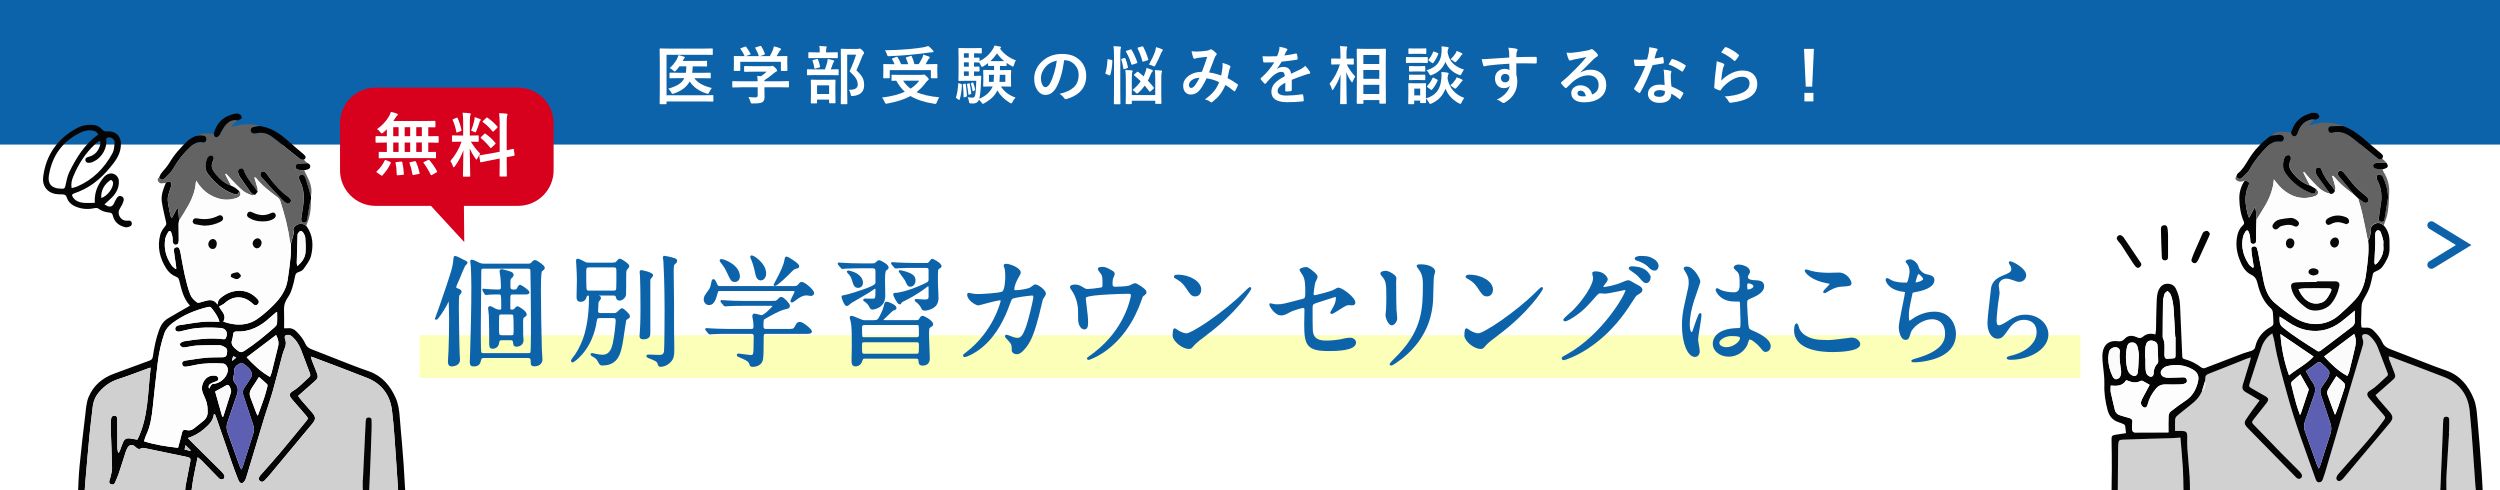 <?xml version="1.0" encoding="UTF-8"?><svg id="_レイヤー_2" xmlns="http://www.w3.org/2000/svg" xmlns:xlink="http://www.w3.org/1999/xlink" viewBox="0 0 712 139.59"><rect x="0" y="0" width="712" height="139.59" fill="#333333" stroke="none"/><defs><style>.cls-1{fill:#020202;}.cls-1,.cls-2,.cls-3,.cls-4,.cls-5,.cls-6,.cls-7,.cls-8,.cls-9,.cls-10,.cls-11,.cls-12,.cls-13,.cls-14,.cls-15,.cls-16,.cls-17,.cls-18,.cls-19,.cls-20,.cls-21,.cls-22,.cls-23,.cls-24,.cls-25{stroke-width:0px;}.cls-2{fill:#fcffb8;}.cls-3{fill:#060606;}.cls-4{fill:#040404;}.cls-5{fill:#030303;}.cls-6{fill:#050505;}.cls-7{fill:#010101;}.cls-8{fill:#e0e0e0;}.cls-9{fill:#c2c2c2;}.cls-10,.cls-26{fill:#0d63a9;}.cls-11{fill:none;}.cls-12{fill:#e9e9e9;}.cls-13{fill:#fff;}.cls-14{fill:#fafafa;}.cls-15{fill:#d1d1d1;}.cls-27{clip-path:url(#clippath);}.cls-26{stroke:#0d63a9;stroke-miterlimit:10;stroke-width:.5px;}.cls-16{fill:#5d5fb3;}.cls-17{fill:#d0d0d0;}.cls-18{fill:#d7001d;}.cls-19{fill:#fbfbfb;}.cls-20{fill:#fdfdfd;}.cls-21{fill:#0a0a0a;}.cls-22{fill:#636363;}.cls-23{fill:#fcfcfc;}.cls-24{fill:#070707;}.cls-25{fill:#080808;}</style><clipPath id="clippath"><rect class="cls-11" width="712" height="139.59"/></clipPath></defs><g id="_レイヤー_5"><rect class="cls-10" y="11.05" width="712" height="128.54"/><rect class="cls-13" width="712" height="139.59"/><rect class="cls-10" width="712" height="41.17"/><g class="cls-27"><path class="cls-4" d="m115.51,141.73c-.5.92-.67.99-1.7.67-.12-.52-.32-1.04-.36-1.58-.24-3.33-.41-6.67-.66-10-.35-4.68-.58-9.37-1.17-14.02-.55-4.31-2.92-7.52-7.04-9.16-5.12-2.03-10.29-3.94-15.44-5.9-.16-.06-.33-.1-.61-.18.12.43.18.75.29,1.05.47,1.21.96,2.42,1.43,3.63.42,1.11.3,1.53-.59,2.31-1.56,1.37-3.12,2.75-4.75,4.19.3.41.59.86.94,1.27,1.03,1.21,2.11,2.38,3.13,3.59.95,1.14.97,1.84.04,2.97-4.02,4.85-8.05,9.69-12.09,14.52-.5.6-1.02,1.18-1.57,1.74-.38.4-.86.54-1.33.16-.48-.39-.4-.86-.1-1.33.08-.12.16-.24.25-.34,1.83-2.08,3.7-4.13,5.48-6.25,2.52-2.99,4.98-6.02,7.46-9.04.7-.86.71-.9-.02-1.77-1.27-1.5-2.57-2.98-3.86-4.46-.99-1.13-1.01-1.77.26-2.51,1.73-1.02,2.99-2.54,4.48-3.81.41-.35.47-.67.28-1.16-.86-2.23-1.66-4.48-2.53-6.7-.54-1.38-1.3-2.64-2.4-3.65-.29-.26-.66-.54-1.02-.58-.94-.1-1.48.19-1.1,1.23.31.85.24,1.66-.1,2.48-.27.65-.51,1.33-.7,2.01-.91,3.4-1.75,6.83-2.72,10.22-.72,2.52-1.62,4.99-2.39,7.5-1.44,4.7-2.84,9.41-4.26,14.12-.35,1.15-.68,2.32-1.06,3.46-.12.34-.36.67-.62.93-.38.39-.91.32-1.21-.14-.19-.29-.33-.63-.46-.96-.53-1.39-1.07-2.78-1.56-4.19-1.48-4.24-2.93-8.49-4.4-12.74-.15-.43-.32-.84-.48-1.27-.11-.03-.22-.06-.33-.09-.24,1.92-1.49,3.08-2.8,4.21-1.33,1.15-2.83,2.01-4.63,2.59.58.59,1.05,1.08,1.53,1.56,2.68,2.65,5.36,5.29,8.03,7.95.33.33.65.71.83,1.13.11.26.03.75-.16.93-.2.19-.66.24-.95.15-.31-.1-.57-.41-.81-.66-1.54-1.58-3.07-3.17-4.61-4.74-.28-.28-.61-.5-1.06-.86-.44,2.14-.88,4.12-1.25,6.11-.25,1.37-.39,2.77-.59,4.15-.08.54-.37.89-.94.85-.53-.04-.8-.38-.78-.91.03-.66,0-1.33.11-1.98.43-2.38.89-4.75,1.37-7.11.14-.68-.1-1-.76-1.14-4.03-.84-8.06-1.7-12.09-2.53-.34-.07-.77-.14-1.04,0-.72.4-1.17.22-1.72-.35-.89-.92-1.86-.7-2.4.44-.15.32-.3.64-.41.98-.66,2.05-1.29,4.1-1.98,6.14-.31.92-.71,1.8-1.11,2.68-.21.47-.63.54-1.09.37-.46-.17-.58-.53-.47-.98.09-.37.25-.72.33-1.09.17-.85.46-1.71.44-2.56-.08-3.81-.26-7.62-.38-11.43-.03-.85.01-1.7.1-2.55.06-.57.43-1,1.05-.92.67.08.71.62.71,1.19,0,2.7,0,5.4.03,8.1,0,.41.15.82.22,1.24.07,0,.13,0,.2,0,.13-.27.29-.53.39-.82.27-.68.48-1.39.77-2.06.45-1.02.98-1.32,2.08-1.17.65.08,1.3.22,2.04.35,3.21-6.46,2.92-13.55,3.79-20.51-.26.06-.36.06-.44.1-2.93,1.07-5.84,2.21-8.81,3.17-2.17.71-3.92,1.92-5.39,3.63-1.08,1.25-1.69,2.65-1.87,4.28-.3,2.68-.66,5.36-.92,8.05-.43,4.43-.8,8.87-1.18,13.3-.14,1.67-.24,3.35-.36,5.02-.3.4-.76.69-1.14.39-.33-.26-.63-.82-.62-1.24.11-2.93.21-5.87.49-8.78.47-4.87,1.04-9.73,1.63-14.58.2-1.68.3-3.45.94-4.98,1.36-3.26,3.91-5.42,7.25-6.64,3.38-1.23,6.75-2.48,10.12-3.73.51-.19.82-.47.92-1.11.38-2.61.88-5.19,1.81-7.68.5-1.36,1.27-2.49,2.51-3.23,1.86-1.11,3.75-2.17,5.62-3.25.2-.11.39-.24.63-.39-1.91-2.04-2.42-4.63-3.06-7.16-.13-.51-.34-.85-.87-1.05-1.16-.44-2.08-1.23-2.75-2.26-1.95-3.01-2.7-6.28-1.76-9.78.23-.87.84-1.67,1.41-2.39.29-.37.33-.64.24-1.05-.43-1.95-.93-3.9-1.22-5.87-.28-1.9.42-3.67,1.14-5.4.35-.37.75-.59,1.25-.27.52.33.41.8.26,1.26-.27.85-.6,1.7-.82,2.56-.4,1.57.15,3.09.38,4.62.09.6.3,1.19.45,1.79.07,0,.15,0,.22,0l1.46-2.74c.08.02.16.04.24.06.07.5.15,1.01.2,1.51.06.67.1,1.34.15,2.01-.04.33-.13.65-.13.98,0,1.54.04,3.08.04,4.62,0,.81-.32,1.24-.86,1.25-.55,0-.87-.43-.89-1.22,0-.26.04-.53-.01-.78-.1-.51-.18-1.03-.38-1.49-.24-.57-.6-.6-.91-.05-.34.58-.68,1.22-.79,1.87-.47,2.73.25,5.21,1.77,7.47.29.44.78.74,1.18,1.1.07-.05.13-.09.2-.14-.09-.68-.17-1.35-.27-2.03-.15-1.05-.34-2.1-.45-3.16-.05-.49.27-.79.75-.89.49-.1.75.19.9.61.08.22.15.45.2.68.43,2.23.78,4.48,1.28,6.69.42,1.86.88,3.74,1.57,5.51.35.89,1.14,1.72,1.95,2.25.4.27,1.27-.19,1.93-.32.05,0,.09-.02.14-.03,1.42-.45,2.76-.59,3.74.97.13-1.14.27-1.41,1.02-2.02,1.34-1.09,2.86-1.76,4.58-1.91,2.37-.2,4.3.68,5.86,2.45.38.44.42.92.03,1.34-.4.44-.87.41-1.32.02-.21-.19-.42-.38-.64-.56-2.36-1.94-5.24-1.82-7.47.25-.44.4-1.04.63-1.6.95.42,1.29,2.31,2.32,1.17,4.32,3.51,1.22,6.84,1.29,9.89-.9,1.55-1.11,3-2.4,4.35-3.75,2-2,3.62-4.28,4.08-7.17.35-2.22.63-4.45.85-6.69.12-1.19.05-2.4.07-3.61.26-.94.53-1.87.76-2.82.06-.26.08-.58,0-.83-.26-.79.13-1.26.73-1.65.98-.65,1.94-.6,2.87.12,1.95,2.61,2.1,5.59,1.37,8.56-.33,1.36-1.33,2.57-2.15,3.77-.29.42-.9.69-1.42.86-.6.19-.84.52-.96,1.12-.23,1.17-.49,2.35-.85,3.49-.27.84-.61,1.71-1.11,2.42-.78,1.12-1.26,2.27-1.2,3.67.07,1.74.02,3.49.02,5.29.35,0,.73.03,1.1,0,1-.1,1.77.27,2.46.98,1.04,1.05,1.95,2.18,2.55,3.54.34.77.99,1.19,1.74,1.48,3.85,1.52,7.7,3.03,11.55,4.53,1.58.61,3.17,1.18,4.77,1.74,3.73,1.31,6.04,4.07,7.6,7.55.77,1.72,1.02,3.57,1.16,5.44.18,2.52.43,5.04.65,7.56.17,2,.34,4,.47,6.01.17,2.55.3,5.1.45,7.65,0,.07.09.14.13.21v1.57Zm-53.01-50.1c-.47-1.59-1.34-2.71-2.21-3.83-.29-.38-.59-.47-1.03-.36-3.7.89-7.15,2.31-10.2,4.63-1.02.77-1.84,1.7-2.27,2.94-.91,2.68-1.51,5.43-1.86,8.23-.53,4.25-.98,8.52-1.43,12.78-.29,2.79-.7,5.54-1.95,8.09-.23.48-.34,1.02-.52,1.57,3.2,1.04,6.43,1.48,9.67,1.86.22-.81.42-1.51.61-2.22.19-.71.38-1.42.54-2.13.14-.64.47-.87,1.12-.72.76.18,1.52.14,2.16-.37.99-.77,1.98-1.55,2.94-2.36.7-.6,1.07-1.4,1.07-2.32,0-.85-.04-1.72-.24-2.54-.21-.88-.59-1.74-.98-2.57-.61-1.34-.55-2.61.23-3.85.77-1.22,1.93-1.63,3.3-1.45.26.04.62.35.7.61.17.54-.14.85-.69,1.02-.57.18-1.15.42-1.64.75-.36.25-.57.7-.27,1.31.23-.4.38-.72.59-1,.12-.16.34-.35.52-.36,1.99-.07,3.93-1.78,4.22-3.73.14-.93-.54-2.02-1.37-2.07-2.65-.15-5.3-.14-7.92.41-.86.18-1.71.36-2.58.49-.58.09-1.06-.13-1.13-.78-.07-.63.34-.88.9-.96,1.92-.27,3.84-.62,5.77-.8,1.6-.15,3.22-.12,4.83-.15.66-.01,1.09-.19,1.23-.95.22-1.26.09-1.65-1.08-2.17-.3-.13-.63-.3-.94-.3-2.2,0-4.4-.02-6.59.09-1.24.07-2.47.43-3.72.55-.31.03-.79-.3-.97-.6-.27-.42.1-.74.49-.93.23-.11.48-.22.73-.26,3.68-.57,7.37-1.06,11.1-.57.43.06.6-.12.74-.45.63-1.45-.02-2.65-1.64-2.75-2.82-.17-5.64-.21-8.44.3-1.02.19-2.02.47-3.04.71-.65.15-1.25-.1-1.33-.6-.1-.63.29-.96.84-1.14.07-.02.14-.04.21-.05,2.25-.33,4.48-.74,6.74-.96,1.54-.15,3.11-.03,4.8-.03Zm6.25,42.12c.16-.35.29-.58.37-.82,1-3.13,1.97-6.28,2.99-9.4.3-.93.25-1.79-.06-2.7-.94-2.76-1.83-5.53-2.76-8.28-.27-.79-.18-1.46.3-2.14.68-.97,1.34-1.95,1.94-2.97.19-.32.27-.83.16-1.19-.41-1.34-1.52-2.1-2.63-2.82-.14-.09-.42-.07-.58,0-1.04.5-1.91,1.14-1.82,2.5.03.42-.02.86-.15,1.26-.27.86.08,1.55.57,2.16.77.96.78,1.95.38,3.07-.93,2.63-1.79,5.29-2.7,7.93-.3.89-.3,1.76.01,2.64,1.15,3.23,2.29,6.47,3.45,9.7.12.33.3.63.52,1.06Zm10.17-44.79c-.08-.02-.15-.04-.23-.06-.6.52-1.22,1.02-1.81,1.56-2.7,2.49-5.75,4.12-9.55,3.95-.58-.03-.9.22-.95.85-.04.54-.13,1.09-.3,1.6-.32.93.06,1.61.69,2.22.34.33.73.6,1.1.89.56.45,1.04.38,1.65-.01,3.11-2.01,5.95-4.36,8.72-6.8.3-.26.62-.68.65-1.05.09-1.05.03-2.1.03-3.16Zm-.29,6.46c-2.81,2.13-5.58,4.22-8.39,6.35,2.03,2.19,4.08,4.13,6.65,5.58.18-.47.37-.87.48-1.3.62-2.45,1.21-4.91,1.82-7.37.28-1.15,0-2.18-.56-3.25Zm-4.89,11.95c-.76,1.19-1.39,2.22-2.07,3.2-.58.83-.72,1.67-.36,2.61.58,1.52,1.15,3.05,1.73,4.57.07.18.19.34.36.66.66-1.82,1.28-3.47,1.84-5.14.35-1.05.62-2.13.9-3.2.05-.2.04-.53-.09-.65-.73-.69-1.5-1.34-2.31-2.05Zm-12.47,4.14c.68,2.43,1.35,4.79,2.02,7.16.1,0,.19-.02.29-.03.73-2.31,1.47-4.62,2.2-6.94.16-.51-.31-1.78-.78-2.04-.11-.06-.32-.04-.43.02-1.08.58-2.15,1.18-3.29,1.82Zm23.41-35.74c1.3-1.11,2.16-2.31,2.3-3.81.14-1.42.04-2.87-.06-4.3-.03-.48-.32-.98-.59-1.4-.16-.24-.58-.54-.78-.47-.3.1-.54.47-.75.76-.09.13-.06.37-.07.55-.08,2.59-.16,5.19-.23,7.78,0,.25.09.5.17.89Zm-31.87,51c-.11.54-.17.88-.25,1.26.57.14,1.09.27,1.6.39.04-.06.09-.13.13-.19-.46-.45-.93-.91-1.49-1.46Zm14.46-24.91c-.34-.17-.57-.28-.85-.42-.14.41-.26.79-.38,1.17.06.04.11.08.17.12.33-.26.65-.53,1.07-.87Z"/><path class="cls-17" d="m23.95,142.27c.12-1.67.22-3.35.36-5.02.38-4.44.75-8.87,1.18-13.3.26-2.69.62-5.37.92-8.05.18-1.63.79-3.03,1.87-4.28,1.48-1.71,3.22-2.92,5.39-3.63,2.96-.97,5.87-2.11,8.81-3.17.09-.03.18-.04.44-.1-.86,6.96-.58,14.05-3.79,20.51-.74-.13-1.39-.26-2.04-.35-1.1-.14-1.63.15-2.08,1.17-.29.67-.51,1.38-.77,2.06-.11.28-.26.54-.39.82-.07,0-.13,0-.2,0-.08-.41-.22-.82-.22-1.24-.03-2.7-.04-5.4-.03-8.1,0-.57-.03-1.11-.71-1.19-.62-.08-.99.35-1.05.92-.09.84-.13,1.7-.1,2.55.12,3.81.3,7.62.38,11.43.02.85-.27,1.71-.44,2.56-.07.37-.23.72-.33,1.09-.11.44,0,.81.47.98.46.17.88.1,1.09-.37.4-.88.8-1.77,1.11-2.68.69-2.04,1.32-4.1,1.98-6.14.11-.34.26-.66.41-.98.54-1.14,1.51-1.35,2.4-.44.55.57,1,.75,1.72.35.27-.15.7-.08,1.04,0,4.03.84,8.06,1.7,12.09,2.53.67.14.9.46.76,1.14-.48,2.37-.94,4.74-1.37,7.11-.12.65-.08,1.32-.11,1.98-.02.54.25.88.78.91.57.04.87-.31.94-.85.2-1.38.33-2.78.59-4.15.36-1.99.81-3.97,1.25-6.11.44.36.78.58,1.06.86,1.55,1.57,3.07,3.16,4.61,4.74.25.25.5.56.81.66.29.09.75.04.95-.15.19-.18.27-.67.16-.93-.17-.42-.5-.8-.83-1.13-2.67-2.66-5.35-5.3-8.03-7.95-.48-.48-.96-.97-1.53-1.56,1.8-.58,3.3-1.44,4.63-2.59,1.31-1.13,2.57-2.29,2.8-4.21.11.03.22.06.33.09.16.42.33.84.48,1.27,1.47,4.25,2.92,8.5,4.4,12.74.49,1.41,1.03,2.8,1.56,4.19.13.33.27.66.46.96.3.46.82.53,1.21.14.26-.26.5-.59.62-.93.39-1.14.72-2.3,1.06-3.46,1.42-4.71,2.82-9.42,4.26-14.12.77-2.51,1.67-4.98,2.39-7.5.97-3.39,1.81-6.81,2.72-10.22.18-.68.42-1.36.7-2.01.34-.82.42-1.63.1-2.48-.38-1.04.16-1.34,1.1-1.23.36.04.74.32,1.02.58,1.1,1.01,1.86,2.27,2.4,3.65.87,2.22,1.68,4.47,2.53,6.7.18.48.13.81-.28,1.16-1.49,1.27-2.75,2.79-4.48,3.81-1.27.75-1.26,1.38-.26,2.51,1.3,1.48,2.6,2.96,3.86,4.46.73.87.73.91.02,1.77-2.48,3.02-4.94,6.06-7.46,9.04-1.79,2.12-3.65,4.17-5.48,6.25-.09.11-.18.22-.25.34-.3.47-.38.94.1,1.33.48.38.95.24,1.33-.16.54-.56,1.07-1.15,1.57-1.74,4.04-4.84,8.07-9.67,12.09-14.52.94-1.13.92-1.83-.04-2.97-1.02-1.22-2.09-2.39-3.13-3.59-.35-.41-.64-.86-.94-1.27,1.63-1.44,3.18-2.81,4.75-4.19.89-.78,1.01-1.2.59-2.31-.46-1.22-.96-2.42-1.43-3.63-.12-.3-.17-.62-.29-1.05.28.08.45.12.61.18,5.15,1.96,10.32,3.86,15.44,5.9,4.12,1.64,6.49,4.86,7.04,9.16.6,4.65.82,9.34,1.17,14.02.25,3.33.42,6.67.66,10,.04.53.23,1.05.36,1.58-.26.11-.52.31-.78.31-2.94.02-5.88.02-8.82.01-11.52-.04-23.04-.09-34.56-.14-11.71-.05-23.42-.09-35.13-.15-3.53-.02-7.05-.11-10.58-.17Zm79.4-5.58h-.05c0,.66-.02,1.33,0,1.99.03.78.02,1.57.18,2.32.06.28.53.62.85.65.22.02.5-.42.71-.69.09-.11.07-.32.08-.48.15-3.36.3-6.71.43-10.07.11-2.65.2-5.3.28-7.95.03-.97.02-1.94,0-2.91-.01-.46-.33-.65-.76-.67-.42-.02-.75.13-.84.58-.04.21-.08.42-.09.63-.26,5.53-.52,11.06-.79,16.59Z"/><path class="cls-22" d="m51.01,62.88c-.05-.67-.08-1.34-.15-2.01-.05-.51-.13-1.01-.2-1.51-.08-.02-.16-.04-.24-.06l-1.46,2.74c-.07,0-.15,0-.22,0-.15-.6-.36-1.18-.45-1.79-.23-1.53-.78-3.05-.38-4.62.22-.87.54-1.71.82-2.56.15-.47.26-.94-.26-1.26-.5-.32-.89-.1-1.25.27-.35.04-.7.06-1.05.13-.53.1-.88-.17-1.1-.58-.19-.36-.29-.77.22-1.01.58.68.99.8,1.61.19.86-.83,1.78-1.69,2.37-2.71,1.36-2.38,3.03-4.47,5.02-6.32.93-.86,2-1.53,3.39-1.24.5.1.92-.04,1.03-.6.11-.57-.03-1.09-.65-1.23-.47-.11-.98-.09-1.46-.08-.35.01-.69.12-1.04.18.77-.28,1.53-.71,2.32-.8.97-.11,1.97.06,2.96.11.11.47.24,1.03.83.96.32-.03.63-.4.89-.67.15-.16.16-.45.28-.64.53-.83.95-1.77,1.64-2.44.85-.83,1.93-1.36,3.22-1.01-.72.49-1.45.98-1.72,1.84,1.12-.25,2.2-.59,3.3-.69,1.56-.14,3.14-.14,4.65.42-.61.11-1.23.18-1.83.34-.48.13-.76.51-.68,1.03.09.54.46.8,1.03.74.19-.02.38,0,.57-.05,1.52-.33,2.97-.05,4.2.82,1.66,1.17,3.2,2.51,4.78,3.78,1.2.96,2.37,1.94,3.6,2.85.23.17.64.08.97.11.19.2.37.4.57.59.15.14.33.26.5.39-.82.05-1.64.12-2.47.15-.52.02-.99.14-1.06.72-.07.56.31.9.82.99.55.11,1.12.11,1.68.17.5,1.01,1.06,2,1.49,3.04.57,1.39.77,2.85.45,4.35-.04-.13-.09-.25-.13-.38-.46-1.56-.85-3.14-1.39-4.67-.35-1-.92-1.29-1.49-1-.53.27-.58.81-.12,1.74,1.07,2.15,1.3,4.41.93,6.76-.21,1.35-.42,2.7-.59,4.06-.06.52.16.96.75,1.01.58.05.85-.31.94-.85.24-1.47.46-2.94.72-4.4.08-.48.25-.95.37-1.43.09,2.62-.21,5.17-1.38,7.57-.93-.71-1.89-.76-2.87-.12-.59.39-.99.86-.73,1.65.08.25.07.57,0,.83-.23.95-.51,1.88-.76,2.82-.09-.28-.24-.56-.27-.85-.47-3.89-1.52-7.64-2.71-11.36-.12-.37-.38-.77-.69-1-2.18-1.67-4.4-3.29-6.12-5.47-.1-.13-.26-.2-.39-.3-.05.03-.1.07-.16.1.31,1.03.63,2.06.91,3.11.07.28,0,.6-.02.91-.31-.45-.61-.9-.93-1.34-.11-.15-.26-.27-.37-.42-.97-1.34-2.05-2.6-2.56-4.22-.13-.42-.46-.82-1.02-.66-.56.16-.82.58-.67,1.14.12.45.29.9.54,1.29.81,1.22,1.67,2.41,2.5,3.61.46.67.89,1.38,1.82,1.46-.31.06-.67.26-.92.16-.87-.36-1.8-.68-2.51-1.26-1.18-.97-2.22-2.11-3.29-3.2-.54-.55-1.03-1.14-1.54-1.71-.09.06-.17.11-.26.17.57,1.09,1.14,2.18,1.71,3.28-1.77-.54-3.07-1.73-4.25-3.08-.39-.44-.75-.93-1.01-1.45-.45-.91-.3-1.84.14-2.73.21-.44.26-.88-.19-1.2-.49-.35-.89-.16-1.23.26-.11.13-.24.25-.3.39-.62,1.57-.8,3.12.33,4.57,1.89,2.43,4.11,4.45,7.07,5.52,1.01.37,1.36.26,1.75-.72.07.05.18.09.21.16.36.7.03,1.4-.83,1.72-2.54.93-4.98.61-7.32-.64-1.82-.97-3.21-2.39-4.29-4.25-.06.23-.11.36-.12.49-.19,2.31-.96,4.43-2.06,6.44-.85,1.54-1.82,3.02-2.73,4.52Zm31.89-5.93c-.24-.27-.53-.73-.93-1-1.79-1.21-3.18-2.82-4.54-4.46-.57-.69-1.06-1.45-1.61-2.16-.51-.66-1.34-.66-1.59.04-.11.3.01.83.23,1.07,1.98,2.22,4,4.41,6.04,6.58.33.35.76.65,1.19.88.54.29,1.19-.15,1.22-.95Z"/><path class="cls-6" d="m27,57.75c-.13-2.37.48-4.3,1.66-6.05.62-.92,1.23-1.87,2.38-2.22,1.33-.4,2.72.61,2.81,2,.12,1.88-.67,3.4-1.92,4.71-.66.69-1.42,1.3-2.18,2,.32.18.6.4.92.53.78.3,1.43-.01,1.78-.77.25-.53.49-1.08.82-1.56.3-.44.72-.75,1.32-.49.63.26.76.8.6,1.34-.18.62-.46,1.24-.82,1.77-.59.85-.8,1.71-.29,2.64.51.92,1.33,1.3,2.37,1.19.45-.05.89,0,1.05.51.16.52-.04.98-.54,1.16-.42.16-.94.3-1.35.19-1.73-.43-3.02-1.44-3.46-3.25-.14-.57-.35-.86-.98-.91-1.19-.1-2.29-.47-3.27-1.2-.23-.17-.68-.13-1-.06-1.76.4-3.47.29-5.15-.36-1.3-.5-2.29-1.33-2.73-2.68-.22-.69-.63-.88-1.29-.88-.68,0-1.38-.01-2.05-.14-2.3-.45-3.68-2.37-3.4-4.71.76-6.36,4.06-10.99,9.64-14.03,1.47-.8,3.07-1.04,4.73-.9,1.02.08,1.83.63,2.5,1.34.38.4.78.56,1.31.51.35-.03.72-.04,1.06.02,1.84.3,2.86,1.55,2.91,3.43.06,2.12-.79,3.87-2.04,5.52-2.66,3.5-5.74,6.47-9.89,8.15-.44.18-.88.33-1.32.5-.72.29-.81.5-.39,1.15.64.99,1.69,1.4,2.76,1.54,1.1.14,2.23.03,3.45.03Zm.98-19.44c-.28-.6-.73-.92-1.35-1.06-1.33-.3-2.58-.05-3.77.54-5.07,2.47-7.99,6.54-8.92,12.06-.34,2.03.31,3.26,2.03,3.71.56.15,1.17.14,1.75.19.58.05.78-.26.9-.81.3-1.3.51-2.67,1.08-3.85,2.01-4.15,4.4-8.04,8.28-10.79Zm-7.6,15.27c.57-.16,1.11-.25,1.59-.46,4.5-1.94,7.77-5.24,10.07-9.5.47-.86.52-1.99.61-3.01.07-.81-.84-1.54-1.66-1.49-.99.07-.72.82-.71,1.38.01,2.46-1.97,5.13-4.35,5.79-.14.04-.28.05-.42.07-.59.08-1.09-.09-1.19-.71-.1-.58.37-.84.84-.96,1.88-.47,2.93-1.72,3.39-3.52.08-.3.01-.64.01-.97l-.2-.09c-.41.3-.86.56-1.23.9-2.83,2.61-4.84,5.79-6.29,9.32-.4.97-.66,2.01-.45,3.23Zm8.46,2.81c1.67-.49,3.45-2.79,3.37-4.37-.01-.24-.22-.51-.41-.7-.07-.07-.37-.04-.48.05-1.67,1.25-2.61,2.86-2.48,5.02Z"/><path class="cls-5" d="m55.57,38.79c.35-.06.69-.17,1.04-.18.49-.02.99-.03,1.46.08.63.14.76.66.65,1.23-.11.56-.53.71-1.03.6-1.39-.29-2.46.38-3.39,1.24-2,1.84-3.67,3.94-5.02,6.32-.58,1.02-1.51,1.88-2.37,2.71-.62.6-1.03.49-1.61-.19.2-.41.33-.86.6-1.21.73-.98,1.64-1.84,2.26-2.88,1.44-2.46,3.3-4.56,5.37-6.48.57-.53,1.36-.83,2.05-1.24Z"/><path class="cls-5" d="m86.59,45.5c-.33-.03-.74.06-.97-.11-1.23-.92-2.4-1.9-3.6-2.85-1.59-1.27-3.12-2.61-4.78-3.78-1.23-.87-2.68-1.15-4.2-.82-.18.04-.38.03-.57.05-.57.06-.93-.2-1.03-.74-.09-.51.2-.9.68-1.03.6-.16,1.22-.23,1.83-.34,3.06.42,5.54,1.97,7.79,3.99,1.53,1.36,3.11,2.68,4.67,4.01.78.67.83,1.05.18,1.63Z"/><path class="cls-1" d="m88.57,56.74c-.13.48-.29.95-.37,1.43-.26,1.46-.48,2.93-.72,4.4-.09.54-.36.9-.94.85-.59-.05-.81-.49-.75-1.01.17-1.36.37-2.71.59-4.06.37-2.35.14-4.61-.93-6.76-.46-.92-.41-1.47.12-1.74.57-.29,1.14,0,1.49,1,.53,1.53.93,3.11,1.39,4.67.04.13.08.25.13.38,0,.28,0,.56,0,.84Z"/><path class="cls-4" d="m67.73,34.3c-1.29-.35-2.37.18-3.22,1.01-.69.67-1.11,1.61-1.64,2.44-.12.2-.13.48-.28.64-.26.27-.57.64-.89.67-.59.06-.72-.49-.83-.96.35-1.25.83-2.44,1.73-3.41,1.27-1.38,2.89-2.07,4.69-2.36.39-.06.91.14,1.23.39.23.18.41.79.29.96-.22.3-.7.42-1.07.62Z"/><path class="cls-5" d="m86.63,48.51c-.56-.05-1.13-.06-1.68-.17-.5-.1-.88-.44-.82-.99.07-.58.54-.7,1.06-.72.82-.03,1.64-.1,2.47-.15.43.23.8.49.68,1.07-.11.58-.6.66-1.04.79-.22.07-.44.11-.67.17Z"/><path class="cls-20" d="m65.86,52.9c-.57-1.09-1.14-2.18-1.71-3.28.09-.06.17-.11.26-.17.51.57,1.01,1.16,1.54,1.71,1.08,1.09,2.11,2.24,3.29,3.2.71.58,1.64.9,2.51,1.26.24.1.61-.1.92-.16.23-.28.46-.57.69-.85.01-.3.09-.62.02-.91-.27-1.04-.6-2.07-.91-3.11.05-.03.1-.07.16-.1.13.1.3.17.39.3,1.73,2.18,3.94,3.8,6.12,5.47.31.24.57.63.69,1,1.19,3.72,2.23,7.47,2.71,11.36.04.29.18.57.27.85-.02,1.2.05,2.41-.07,3.61-.22,2.24-.5,4.47-.85,6.69-.46,2.88-2.08,5.17-4.08,7.17-1.35,1.35-2.8,2.64-4.35,3.75-3.05,2.19-6.38,2.12-9.89.9,1.14-2-.75-3.03-1.17-4.32.56-.33,1.17-.55,1.6-.95,2.23-2.06,5.11-2.18,7.47-.25.22.18.43.37.64.56.45.39.92.42,1.32-.02.39-.42.36-.9-.03-1.34-1.55-1.77-3.49-2.64-5.86-2.45-1.73.14-3.24.82-4.58,1.91-.76.62-.89.88-1.02,2.02-.98-1.56-2.32-1.42-3.74-.97-.04.01-.09.02-.14.03-.66.13-1.54.58-1.93.32-.8-.54-1.6-1.37-1.95-2.25-.69-1.77-1.15-3.65-1.57-5.51-.5-2.21-.86-4.46-1.28-6.69-.04-.23-.12-.46-.2-.68-.15-.42-.41-.71-.9-.61-.48.09-.8.4-.75.89.12,1.06.3,2.1.45,3.16.1.67.18,1.35.27,2.03-.07.05-.13.09-.2.14-.4-.36-.89-.67-1.18-1.1-1.53-2.26-2.25-4.74-1.77-7.47.11-.65.45-1.29.79-1.87.31-.54.67-.51.91.05.2.47.28.99.38,1.49.05.25,0,.52.01.78.02.79.35,1.23.89,1.22.54,0,.86-.44.86-1.25,0-1.54-.04-3.08-.04-4.62,0-.33.08-.65.13-.98.92-1.5,1.89-2.98,2.73-4.52,1.1-2,1.88-4.13,2.06-6.44.01-.13.06-.25.12-.49,1.08,1.86,2.47,3.29,4.29,4.25,2.34,1.25,4.79,1.57,7.32.64.87-.32,1.19-1.01.83-1.72-.04-.07-.14-.11-.21-.16-.39-.33-.76-.68-1.17-.97-.34-.24-.75-.39-1.12-.58Zm-7.76,11.37c1.68,0,3.26-.38,4.74-1.14.65-.34.85-.81.62-1.31-.23-.51-.75-.67-1.4-.34-1.9.99-3.88,1.1-5.94.71-.56-.11-1.02.04-1.19.61-.18.61.19.97.73,1.08.8.17,1.62.26,2.44.39Zm16.48-1.23c1.43.03,2.39-.18,3.27-.69.62-.36.86-.91.59-1.41-.32-.59-.85-.46-1.3-.24-1.82.89-3.57.61-5.3-.25-.53-.26-1.04-.28-1.35.29-.3.55-.07.98.46,1.3,1.12.69,2.33,1,3.64.99Zm-.08,6.13c.02-.65-.47-1.25-1.06-1.29-.7-.04-1.47.7-1.48,1.42-.01.72.56,1.41,1.2,1.43.68.02,1.32-.72,1.34-1.55Zm-12.76.28c.05-.71-.42-1.34-1.04-1.38-.65-.05-1.29.6-1.37,1.37-.07.72.47,1.42,1.13,1.47.74.06,1.21-.49,1.28-1.46Zm5.61,10.01c.1-.01.38.02.55-.1.3-.21.7-.51.73-.8.02-.28-.36-.61-.61-.88-.11-.12-.36-.2-.52-.16-.52.11-1.07.21-1.53.46-.17.09-.27.77-.16.85.39.28.88.42,1.34.62.02,0,.05,0,.21,0Z"/><path class="cls-20" d="m62.51,91.63c-1.68,0-3.25-.12-4.8.03-2.26.22-4.49.63-6.74.96-.07.01-.14.03-.21.05-.55.18-.93.5-.84,1.14.08.5.68.75,1.33.6,1.01-.24,2.02-.53,3.04-.71,2.79-.51,5.62-.47,8.44-.3,1.62.1,2.28,1.3,1.64,2.75-.15.33-.31.51-.74.45-3.73-.48-7.42,0-11.1.57-.25.04-.5.15-.73.26-.39.19-.75.51-.49.93.19.3.66.63.97.6,1.25-.12,2.47-.48,3.72-.55,2.19-.12,4.39-.09,6.59-.09.31,0,.64.16.94.3,1.17.53,1.3.91,1.08,2.17-.14.77-.57.94-1.23.95-1.61.03-3.23,0-4.83.15-1.93.18-3.85.53-5.77.8-.56.08-.97.33-.9.96.08.65.55.87,1.13.78.86-.13,1.72-.3,2.58-.49,2.62-.56,5.27-.56,7.92-.41.82.05,1.5,1.14,1.37,2.07-.29,1.96-2.23,3.66-4.22,3.73-.18,0-.4.2-.52.36-.21.27-.36.59-.59,1-.29-.61-.09-1.07.27-1.31.49-.34,1.07-.57,1.64-.75.55-.17.87-.48.69-1.02-.08-.26-.43-.57-.7-.61-1.37-.19-2.53.22-3.3,1.45-.78,1.24-.85,2.51-.23,3.85.38.83.76,1.68.98,2.57.2.82.23,1.69.24,2.54,0,.91-.36,1.72-1.07,2.32-.96.81-1.95,1.59-2.94,2.36-.65.51-1.4.55-2.16.37-.65-.15-.98.09-1.12.72-.16.72-.35,1.42-.54,2.13-.19.71-.39,1.42-.61,2.22-3.24-.38-6.47-.82-9.67-1.86.18-.56.29-1.1.52-1.57,1.25-2.56,1.66-5.3,1.95-8.09.45-4.26.9-8.53,1.43-12.78.35-2.8.94-5.55,1.86-8.23.42-1.24,1.25-2.16,2.27-2.94,3.05-2.32,6.5-3.74,10.2-4.63.44-.11.74-.02,1.03.36.87,1.12,1.74,2.24,2.21,3.83Z"/><path class="cls-16" d="m68.76,133.75c-.21-.43-.4-.73-.52-1.06-1.16-3.23-2.3-6.46-3.45-9.7-.32-.88-.32-1.75-.01-2.64.9-2.64,1.77-5.3,2.7-7.93.39-1.11.39-2.11-.38-3.07-.5-.62-.84-1.3-.57-2.16.12-.4.18-.85.15-1.26-.09-1.35.78-1.99,1.82-2.5.16-.08.44-.1.58,0,1.11.72,2.21,1.48,2.63,2.82.11.35.02.86-.16,1.19-.59,1.02-1.25,2.01-1.94,2.97-.48.68-.57,1.36-.3,2.14.93,2.76,1.83,5.53,2.76,8.28.31.91.36,1.77.06,2.7-1.02,3.13-1.99,6.27-2.99,9.4-.08.24-.21.46-.37.82Z"/><path class="cls-23" d="m78.93,88.96c0,1.05.06,2.11-.03,3.16-.03.37-.35.78-.65,1.05-2.77,2.44-5.61,4.8-8.72,6.8-.61.39-1.1.46-1.65.01-.37-.3-.76-.57-1.1-.89-.62-.61-1.01-1.29-.69-2.22.18-.51.26-1.06.3-1.6.04-.64.37-.88.95-.85,3.8.17,6.85-1.46,9.55-3.95.58-.54,1.2-1.04,1.81-1.56.08.02.15.04.23.06Z"/><path class="cls-23" d="m78.64,95.42c.56,1.07.85,2.11.56,3.25-.61,2.46-1.2,4.91-1.82,7.37-.11.43-.31.83-.48,1.3-2.57-1.45-4.62-3.38-6.65-5.58,2.8-2.12,5.57-4.22,8.39-6.35Z"/><path class="cls-14" d="m73.76,107.36c.81.71,1.58,1.36,2.31,2.05.13.12.14.45.09.65-.27,1.07-.54,2.15-.9,3.2-.56,1.67-1.18,3.32-1.84,5.14-.18-.32-.29-.48-.36-.66-.58-1.52-1.15-3.05-1.73-4.57-.36-.94-.22-1.78.36-2.61.69-.98,1.31-2.01,2.07-3.2Z"/><path class="cls-14" d="m61.29,111.5c1.14-.63,2.21-1.23,3.29-1.82.12-.06.32-.08.43-.02.47.25.94,1.52.78,2.04-.73,2.31-1.46,4.62-2.2,6.94-.1,0-.19.02-.29.03-.67-2.37-1.33-4.73-2.02-7.16Z"/><path class="cls-14" d="m84.7,75.76c-.08-.39-.18-.64-.17-.89.07-2.59.15-5.19.23-7.78,0-.19-.02-.42.07-.55.21-.29.45-.66.75-.76.19-.06.62.23.78.47.27.42.56.92.59,1.4.1,1.43.19,2.88.06,4.3-.14,1.5-1,2.7-2.3,3.81Z"/><path class="cls-9" d="m52.83,126.75c.56.55,1.03,1.01,1.49,1.46-.04.06-.09.13-.13.19-.52-.13-1.03-.25-1.6-.39.08-.38.14-.72.25-1.26Z"/><path class="cls-8" d="m67.29,101.84c-.42.34-.74.6-1.07.87-.06-.04-.11-.08-.17-.12.12-.38.25-.76.38-1.17.29.14.51.25.85.42Z"/><path class="cls-6" d="m103.35,136.69c.26-5.53.52-11.06.79-16.59.01-.21.05-.42.09-.63.09-.46.42-.6.84-.58.43.02.75.21.76.67.02.97.03,1.94,0,2.91-.08,2.65-.17,5.3-.28,7.95-.13,3.36-.29,6.71-.43,10.07,0,.16,0,.37-.08.48-.21.27-.5.72-.71.69-.31-.03-.79-.37-.85-.65-.16-.75-.15-1.55-.18-2.32-.02-.66,0-1.33,0-1.99h.05Z"/><path class="cls-1" d="m65.86,52.9c.38.19.78.34,1.12.58.42.29.78.64,1.17.97-.39.99-.74,1.09-1.75.72-2.96-1.08-5.18-3.09-7.07-5.52-1.13-1.45-.95-2.99-.33-4.57.06-.15.19-.27.3-.39.34-.41.74-.61,1.23-.26.46.33.41.76.19,1.2-.43.89-.59,1.82-.14,2.73.26.52.62,1.01,1.01,1.45,1.18,1.35,2.48,2.54,4.25,3.08Z"/><path class="cls-1" d="m82.9,56.95c-.02.8-.68,1.24-1.22.95-.43-.23-.86-.52-1.19-.88-2.03-2.17-4.05-4.36-6.04-6.58-.22-.25-.34-.78-.23-1.07.25-.7,1.08-.7,1.59-.04.55.71,1.03,1.48,1.61,2.16,1.36,1.64,2.75,3.25,4.54,4.46.41.28.69.73.93,1Z"/><path class="cls-1" d="m73.37,54.62c-.23.28-.46.57-.69.85-.93-.08-1.36-.79-1.82-1.46-.83-1.2-1.69-2.39-2.5-3.61-.25-.38-.43-.84-.54-1.29-.15-.56.11-.98.67-1.14.56-.16.88.24,1.02.66.52,1.62,1.6,2.88,2.56,4.22.11.15.26.27.37.42.32.44.62.9.93,1.34Z"/><path class="cls-24" d="m58.1,64.27c-.81-.12-1.63-.22-2.44-.39-.54-.11-.91-.48-.73-1.08.17-.57.63-.71,1.19-.61,2.05.39,4.04.28,5.94-.71.65-.34,1.17-.17,1.4.34.23.5.03.97-.62,1.31-1.48.77-3.05,1.14-4.74,1.14Z"/><path class="cls-3" d="m74.58,63.05c-1.3,0-2.52-.31-3.64-.99-.52-.32-.75-.75-.46-1.3.31-.58.82-.55,1.35-.29,1.73.85,3.48,1.13,5.3.25.45-.22.97-.34,1.3.24.27.5.03,1.04-.59,1.41-.87.51-1.84.72-3.27.69Z"/><path class="cls-24" d="m74.5,69.17c-.02.84-.66,1.57-1.34,1.55-.63-.02-1.21-.7-1.2-1.43.01-.72.78-1.46,1.48-1.42.58.04,1.08.64,1.06,1.29Z"/><path class="cls-25" d="m61.74,69.45c-.06.97-.54,1.52-1.28,1.46-.66-.05-1.2-.75-1.13-1.47.07-.77.72-1.42,1.37-1.37.62.05,1.08.67,1.04,1.38Z"/><path class="cls-21" d="m67.34,79.47c-.16,0-.19,0-.21,0-.45-.19-.95-.33-1.34-.62-.11-.08-.01-.76.16-.85.46-.25,1-.35,1.53-.46.16-.03.41.05.52.16.25.26.63.6.61.88-.02.29-.43.58-.73.8-.17.12-.45.08-.55.1Z"/><path class="cls-4" d="m652.47,37.71c.1-.23.21-.46.29-.69.9-2.53,2.71-4.04,5.26-4.74.1-.03.18-.09.28-.14.38,0,.76,0,1.14,0,.23.09.53.12.67.28.21.25.46.62.42.89-.04.26-.42.5-.71.65-.21.11-.51.05-.77.06-.3.02-.62-.01-.9.06-1.75.43-2.88,1.55-3.53,3.21-.15.4-.26.83-.5,1.17-.16.22-.55.42-.81.39-.26-.03-.51-.34-.7-.58-.11-.13-.09-.36-.12-.55Z"/><path class="cls-15" d="m705.43,142.09c-.23.07-.46.21-.69.21-12.63-.04-25.27-.08-37.9-.13-11.4-.04-22.8-.09-34.2-.14-5.78-.03-11.56-.07-17.34-.17-.7-.01-1.25.16-1.87.37-1.78.6-3.61.83-5.5.55-.81-.12-1.64-.12-2.47-.18-.7-.05-1.42-.03-2.11-.18-.28-.06-.56-.44-.69-.74-.12-.26-.03-.61-.03-.91.56-.42.5-1.03.51-1.62.03-3.32.05-6.63.08-9.95,0-.9-.01-1.8.06-2.7.09-1.08.28-1.24,1.34-1.28,1.92-.08,3.84-.14,5.75-.2,2.72-.08,5.45-.14,8.17-.23.81-.03,1.63-.1,2.44-.16.25,3.05.52,5.94.7,8.85.12,1.99.11,3.98.16,5.97.02.75.38,1.21.93,1.22.56.01.93-.43.92-1.19-.01-1.28,0-2.56-.1-3.83-.19-2.67-.45-5.33-.64-8-.07-1.06-.05-2.13-.03-3.19.03-1.37-.25-1.69-1.61-1.72-.56-.01-1.13,0-1.86,0,0-1.13-.04-2.22.02-3.3.02-.34.26-.74.52-.98.66-.61,1.4-1.13,2.09-1.71,1.81-1.5,3.89-2.75,4.88-5.04.04-.08.09-.16.13-.24,0,0,0-.04,0-.04.82-.54,1.22-1.83.87-2.84.03-.28.11-.56.1-.84-.04-.75.31-1.08,1.02-1.35,3.55-1.36,7.08-2.8,10.61-4.21.38-.15.77-.26,1.33-.44-.1.46-.13.73-.21.99-.69,2.26-1.4,4.52-2.07,6.78-.31,1.04-.06,1.6.86,2.15.59.36,1.19.69,1.78,1.04.7.42,1.4.85,2.14,1.3-.75,1.01-1.43,1.91-2.1,2.83-.63.88-1.26,1.77-1.85,2.69-.42.65-.34,1.31.17,1.9.2.23.41.46.63.68,3.32,3.38,6.64,6.77,9.96,10.15,1.21,1.24,2.42,2.48,3.63,3.72.41.42.9.5,1.34.15.43-.34.38-.84.09-1.29-.13-.2-.28-.39-.44-.56-1.81-1.81-3.64-3.61-5.43-5.44-2.62-2.68-5.2-5.38-7.81-8.07-.34-.35-.43-.67-.09-1.09,1.28-1.61,2.53-3.25,3.82-4.85.78-.97.73-1.45-.35-2.09-.94-.55-1.91-1.04-2.84-1.61-2.07-1.27-1.93-.71-1.2-3.09.94-3.07,2.01-6.11,3.02-9.16.4-1.22,1.08-2.26,2-3.15.34-.33.76-.58,1.07-.81.22.84.47,1.58.6,2.35.82,5.18,2.35,10.18,3.71,15.22,2.19,8.12,5.2,15.95,8,23.86.18.5.38,1,1.05.98.63-.02.89-.46,1.07-.98.19-.56.4-1.11.57-1.68,1.8-6.05,3.58-12.11,5.38-18.16,1.77-5.96,3.54-11.92,5.31-17.88.21-.71.35-1.4.04-2.15-.4-.97,0-1.48,1.05-1.33.33.05.68.24.93.46,1.06.94,1.86,2.09,2.37,3.41.92,2.41,1.82,4.82,2.76,7.22.16.41.08.64-.23.91-1.55,1.34-2.88,2.93-4.7,4-1.14.67-1.11,1.37-.22,2.38,1.3,1.48,2.6,2.96,3.87,4.45.78.91.74.91.04,1.89-3.85,5.37-8.48,10.07-12.77,15.06-.63.74-.8,1.4-.35,1.81.47.43,1.08.26,1.74-.52,1.63-1.94,3.24-3.89,4.87-5.83,2.79-3.32,5.6-6.63,8.38-9.96,1-1.2.97-1.94-.06-3.14-1.03-1.21-2.09-2.39-3.12-3.59-.3-.35-.55-.75-.88-1.2,1.63-1.44,3.2-2.83,4.79-4.22.86-.75.98-1.08.57-2.16-.49-1.31-1.02-2.6-1.51-3.9-.08-.22-.06-.48-.09-.72.22.03.45.03.66.11,5.02,1.9,10.06,3.76,15.06,5.72,4.36,1.7,6.85,5.05,7.31,9.59.73,7.21,1.11,14.45,1.66,21.68.09,1.17.28,2.33.42,3.49Zm-7.94-18.67h-.06c.02-.36.06-.71.07-1.07.02-.97.06-1.94.03-2.91-.02-.51-.33-.82-.89-.8-.53.02-.76.32-.79.81-.02.24-.05.47-.06.71-.09,2.34-.17,4.68-.27,7.02-.17,4.16-.36,8.32-.53,12.48-.02.39.01.83.18,1.17.13.26.51.57.77.55.26-.02.53-.37.73-.63.1-.13.07-.37.07-.55,0-1.66-.06-3.32.02-4.97.2-3.95.48-7.89.73-11.83Z"/><path class="cls-4" d="m626.97,111.71c-.99,2.29-3.07,3.54-4.88,5.04-.69.57-1.43,1.1-2.09,1.71-.26.24-.5.64-.52.98-.07,1.08-.02,2.16-.02,3.3.73,0,1.3,0,1.86,0,1.36.02,1.63.34,1.61,1.72-.02,1.06-.04,2.13.03,3.19.19,2.67.45,5.33.64,8,.09,1.27.09,2.56.1,3.83,0,.76-.36,1.21-.92,1.19-.54-.01-.91-.47-.93-1.22-.05-1.99-.04-3.98-.16-5.97-.18-2.9-.46-5.8-.7-8.85-.82.05-1.63.13-2.44.16-2.72.08-5.45.15-8.17.23-1.92.06-3.84.12-5.75.2-1.06.04-1.25.2-1.34,1.28-.07.9-.05,1.8-.06,2.7-.03,3.32-.06,6.63-.08,9.95,0,.59.05,1.2-.51,1.62-1,.04-1.25-.13-1.26-1.14-.02-1.94.06-3.87.06-5.81,0-2.81,0-5.63-.07-8.44-.03-1.13.06-1.39,1.17-1.57.95-.16,1.91-.29,2.93-.45-.07-.71-.12-1.41-.23-2.1-.03-.16-.22-.35-.39-.43-.47-.22-.95-.41-1.44-.57-1.74-.55-2.73-1.78-3.18-3.5-.62-2.37-1-4.78-.91-7.22.08-2.29-.34-4.52-.52-6.77-.06-.8-.08-1.62.04-2.41.33-2.29,1.93-3.51,4.27-3.18.81.11,1.39-.03,1.92-.62.91-1.01,2.02-1.12,3.23-.64.11.04.22.08.33.13.66.34,1.17.33,1.81-.22.94-.81,2.13-.96,3.44-.58.07-.5.18-.93.19-1.36.06-2.58.06-5.17.18-7.74.06-1.28.06-2.61.7-3.8.52-.97,1.28-1.55,2.43-1.54,1.12.01,1.91.49,2.41,1.52.7,1.43,1.04,2.93,1.12,4.5.23,4.9.44,9.79.64,14.69.02.43.19.64.58.74,1.81.45,3.42,1.3,4.91,2.43.23.17.68.24.94.14,3.63-1.37,7.24-2.79,10.86-4.17.81-.31,1.67-.48,2.48-.77.29-.1.57-.33.79-.56.15-.16.2-.42.25-.65.6-2.59,2.19-4.41,4.48-5.64.53-.28.7-.64.67-1.17-.05-.97-.06-1.94-.16-2.9-.04-.37-.21-.82-.48-1.06-2.17-1.92-3.23-4.44-3.88-7.16-.27-1.13-.65-1.96-1.83-2.52-1.84-.89-2.69-2.69-3.38-4.54-.83-2.23-1.05-4.5-.5-6.82.25-1.03.71-1.96,1.51-2.68.38-.34.46-.69.27-1.12-.89-2.02-1.19-4.17-1.26-6.35-.06-1.87.43-3.63,1.48-5.2,1.21-.04,1.58.41,1.09,1.49-1.25,2.72-.84,5.45-.12,8.19.06.24.19.46.34.8.55-1.02,1.04-1.93,1.53-2.83h.21c.07.3.18.59.2.89.08.85.12,1.71.17,2.56-.03.85-.07,1.7-.09,2.55-.02,1.21,0,2.41-.05,3.62-.02.46-.33.71-.82.69-.49-.01-.75-.26-.79-.73-.04-.49-.03-1-.12-1.48-.08-.43-.21-.87-.39-1.27-.23-.5-.62-.45-.86-.05-.3.5-.61,1.04-.73,1.6-.59,2.82.13,5.4,1.69,7.75.27.4.75.66,1.13.98l.19-.11c0-.19.02-.39,0-.58-.08-.51-.19-1.02-.26-1.54-.14-1.01-.3-2.01-.39-3.02-.05-.49.25-.81.76-.85.46-.04.77.16.9.63.08.32.19.64.25.96.53,2.72,1.04,5.44,1.57,8.15.48,2.41,1.29,4.72,3.21,6.35,1.83,1.56,3.75,3.06,5.8,4.31,3.83,2.35,8.79,2.5,12.6-.9,1.56-1.38,3.09-2.8,4.5-4.33,1.85-2.01,2.74-4.5,3.09-7.19.42-3.22.93-6.42.59-9.68.08-.12.18-.23.23-.36.14-.4.29-.8.38-1.21.1-.42.2-.85.2-1.27,0-.53-.07-1.03.41-1.42,1.17-.94,2.09-.95,3.24,0,1.25,1.37,1.68,3.02,1.63,4.83-.03.85.06,1.72-.03,2.56-.08.66-.27,1.35-.56,1.94-.46.93-.95,1.87-1.62,2.65-.46.54-1.2.86-1.87,1.18-.35.17-.57.3-.66.71-.28,1.29-.53,2.59-.96,3.83-.39,1.1-.97,2.14-1.56,3.15-.44.74-.69,1.49-.71,2.33-.04,1.51-.1,3.03-.13,4.54,0,.42.09.84.14,1.32.38.03.76.12,1.12.07.95-.13,1.69.18,2.35.86,1,1.02,1.92,2.07,2.51,3.4.39.89,1.15,1.43,2.03,1.78,4.25,1.66,8.51,3.31,12.76,4.95,1.07.41,2.16.79,3.25,1.17,4,1.39,6.42,4.33,7.95,8.13.71,1.75.85,3.62,1.01,5.48.23,2.66.47,5.33.68,7.99.22,2.71.42,5.43.59,8.14.13,1.96.23,3.92.29,5.89.04,1.19-.65,1.57-1.68,1-.14-1.16-.33-2.33-.42-3.49-.55-7.23-.93-14.47-1.66-21.68-.46-4.54-2.95-7.89-7.31-9.59-5-1.95-10.03-3.82-15.06-5.72-.2-.08-.44-.07-.66-.11.03.24,0,.5.09.72.49,1.31,1.02,2.6,1.51,3.9.41,1.09.29,1.41-.57,2.16-1.59,1.38-3.16,2.78-4.79,4.22.32.44.58.84.88,1.2,1.03,1.21,2.09,2.39,3.12,3.59,1.03,1.2,1.06,1.94.06,3.14-2.78,3.33-5.59,6.64-8.38,9.96-1.63,1.94-3.24,3.89-4.87,5.83-.66.78-1.27.95-1.74.52-.44-.41-.28-1.07.35-1.81,4.29-4.99,8.92-9.7,12.77-15.06.7-.98.73-.98-.04-1.89-1.28-1.5-2.58-2.97-3.87-4.45-.89-1.02-.92-1.72.22-2.38,1.81-1.07,3.14-2.65,4.7-4,.31-.27.39-.5.23-.91-.94-2.4-1.84-4.82-2.76-7.22-.51-1.33-1.31-2.47-2.37-3.41-.25-.22-.6-.41-.93-.46-1.04-.16-1.45.35-1.05,1.33.31.74.17,1.44-.04,2.15-1.77,5.96-3.54,11.92-5.31,17.88-1.79,6.05-3.58,12.11-5.38,18.16-.17.57-.38,1.12-.57,1.68-.18.52-.44.96-1.07.98-.67.02-.87-.48-1.05-.98-2.8-7.91-5.81-15.75-8-23.86-1.36-5.04-2.89-10.05-3.71-15.22-.12-.76-.38-1.51-.6-2.35-.31.23-.73.48-1.07.81-.92.88-1.6,1.93-2,3.15-1.01,3.05-2.08,6.09-3.02,9.16-.73,2.39-.88,1.82,1.2,3.09.93.57,1.9,1.06,2.84,1.61,1.08.64,1.13,1.11.35,2.09-1.29,1.61-2.54,3.24-3.82,4.85-.34.42-.24.75.09,1.09,2.6,2.69,5.19,5.39,7.81,8.07,1.79,1.83,3.62,3.62,5.43,5.44.17.17.31.36.44.56.29.45.33.94-.09,1.29-.44.35-.93.27-1.34-.15-1.21-1.24-2.41-2.48-3.63-3.72-3.32-3.39-6.64-6.77-9.96-10.15-.22-.22-.42-.45-.63-.68-.52-.59-.59-1.25-.17-1.9.59-.92,1.22-1.8,1.85-2.69.66-.92,1.35-1.83,2.1-2.83-.74-.45-1.44-.88-2.14-1.3-.59-.35-1.19-.68-1.78-1.04-.92-.56-1.17-1.12-.86-2.15.67-2.27,1.38-4.52,2.07-6.78.08-.26.11-.53.21-.99-.55.18-.95.29-1.33.44-3.54,1.41-7.06,2.84-10.61,4.21-.71.27-1.06.6-1.02,1.35.01.28-.06.56-.1.84-.29.95-.58,1.9-.87,2.84,0,0,0,.04,0,.04-.04.08-.09.16-.13.24Zm-9.4,11.42c0-1.72-.05-3.19.03-4.65.02-.46.29-1.03.64-1.31,1.41-1.11,2.87-2.16,4.36-3.17,1.84-1.25,2.81-3.03,3.34-5.11.44-1.72.02-2.84-1.55-3.71-2.27-1.26-4.72-1.51-7.22-.89-.53.13-1.08.51-1.43.93-.69.82-.32,1.88.69,2.2.38.12.79.17,1.19.17,1.4-.02,2.79-.08,4.19-.13.56-.02.92.27,1.02.79.11.55-.19.9-.73,1.04-.32.08-.65.18-.97.19-1.4.03-2.8.09-4.19.02-1.18-.06-2.12.26-2.9,1.17-1.18,1.37-2.01,2.92-2.43,4.67-.12.48-.42.83-.88.74-.32-.06-.68-.39-.83-.69-.37-.74,0-1.43.34-2.08.65-1.23,1.31-2.45,1.98-3.7-.71-.4-1.35-.79-2.03-1.13-.16-.08-.45-.05-.62.04-.82.46-1.67.51-2.54.27-.49-.14-.97-.34-1.49-.52-.99,1.68-2.6,1.72-4.41,1.55,0,.7-.1,1.35.02,1.95.33,1.64.78,3.26,1.14,4.9.18.8.66,1.31,1.39,1.57.85.29,1.72.51,2.58.76,1.01.29,1.18.7,1,1.74-.11.63-.04,1.3.06,1.94.03.19.41.47.63.48,3.17.02,6.34,0,9.63-.02Zm39.16-17.44c.65,1.11,1.21,2.24,1.93,3.25.76,1.07.89,2.14.46,3.35-.89,2.52-1.75,5.06-2.63,7.58-.34.97-.4,1.93-.05,2.92,1.15,3.18,2.27,6.38,3.42,9.56.11.32.29.61.54,1.12.21-.47.36-.72.45-1,.95-2.98,1.87-5.96,2.85-8.93.35-1.05.32-2.03-.03-3.05-.91-2.67-1.79-5.34-2.68-8.01-.31-.92-.2-1.74.41-2.54.64-.85,1.27-1.73,1.75-2.67.24-.46.37-1.27.12-1.63-.58-.84-1.41-1.52-2.16-2.25-.35-.34-.78-.36-1.17-.07-1.03.75-2.05,1.51-3.21,2.37Zm13.92-17.23c-1.45,1.19-2.65,2.27-3.94,3.23-2.86,2.15-6.06,3.02-9.62,2.36-2.03-.38-3.86-1.23-5.55-2.41-.7-.49-1.44-.93-2.3-1.49-.05,1.24-.15,2.2.86,3.03,3.15,2.57,6.59,4.69,10.01,6.85.16.1.54.02.72-.11,3-2.26,5.98-4.56,8.99-6.82.67-.5.93-1.1.85-1.93-.07-.83-.02-1.68-.02-2.71Zm-51.08,7.48s-.04,0-.06,0c-.13-2.41-.24-4.82-.4-7.23-.12-1.7-.26-3.41-.99-4.98-.16-.34-.54-.59-.82-.88-.3.3-.74.56-.86.92-.24.76-.4,1.57-.41,2.36-.06,3.25-.06,6.49-.08,9.74,0,.12,0,.25.04.35.72,1.51.43,3.11.46,4.69,0,.3,0,.64.12.9.08.19.37.39.56.39.59,0,1.18-.14,1.77-.15.53,0,.69-.22.69-.72-.02-1.8,0-3.59,0-5.39Zm48.95,11.13c.18-.38.41-.72.5-1.09.6-2.39,1.19-4.77,1.73-7.17.27-1.21.3-2.43-.29-3.7-2.88,2.16-5.7,4.28-8.55,6.42,1.96,2.12,3.98,4.1,6.61,5.54Zm-16.6-.18c2.3-1.89,4.94-3.14,6.98-5.34-3.19-2.17-6.25-4.24-9.45-6.41.32,4.12,1.08,7.9,2.47,11.76Zm3.22-.27c-.88.73-1.65,1.33-2.35,1.99-.19.18-.3.59-.24.85.44,1.86.91,3.72,1.42,5.56.29,1.04.68,2.05,1.05,3.14.13-.18.21-.25.24-.33.75-2.24,1.5-4.47,2.23-6.72.04-.13,0-.33-.07-.46-.72-1.3-1.46-2.59-2.28-4.03Zm9.8,11.38c.06,0,.13,0,.19-.01.26-.7.54-1.4.79-2.11.62-1.8,1.25-3.61,1.81-5.43.12-.39.18-1.02-.04-1.27-.66-.74-1.48-1.34-2.29-2.05-.88,1.4-1.69,2.62-2.41,3.89-.2.35-.27.91-.14,1.29.65,1.91,1.39,3.8,2.09,5.69Zm-53.98-15.94s.05,0,.07,0c0,.97-.05,1.95.02,2.91.06.84.15,1.73,1.05,2.18.65.33,1.21-.01,1.23-.74.03-1.07.3-2.05,1.07-2.85.14-.15.25-.41.25-.62-.04-1.51-.09-3.03-.19-4.54-.05-.74-.58-1.21-1.4-1.38-.76-.15-1.43.09-1.74.76-.21.46-.32.99-.35,1.49-.05.92-.02,1.84-.02,2.77Zm-1.81-1.16c-.13-.71-.17-1.53-.44-2.26-.34-.91-.93-1.19-1.77-1.08-.66.08-1.03.51-1.21,1.46-.32,1.69-.36,3.39-.06,5.08.17.92.32,1.88,1.14,2.52,1.04.81,1.92.53,2.06-.76.17-1.61.19-3.25.28-4.96Zm-8.73,1.15c.05,1.88.48,3.66,1.35,5.32.16.3.6.67.88.64.4-.04.94-.31,1.12-.65.26-.49.39-1.14.32-1.69-.23-1.82-.6-3.62-.35-5.48.11-.8-.59-1.36-1.41-1.29-.8.07-1.51.61-1.69,1.4-.13.57-.15,1.17-.21,1.75Zm78.34-32.17c0-.53.08-1-.02-1.43-.2-.84-.45-1.67-.78-2.46-.09-.22-.55-.45-.79-.41-.25.05-.55.4-.62.67-.12.45-.1.94-.1,1.41,0,.57.05,1.14.03,1.7-.07,1.8-.18,3.6-.25,5.39,0,.2.12.41.19.62.18-.12.39-.22.54-.37,1.34-1.47,2.05-3.17,1.8-5.12Z"/><path class="cls-22" d="m642.64,62.6c-.06-.85-.1-1.71-.17-2.56-.03-.3-.13-.59-.2-.88h-.21c-.49.9-.98,1.8-1.53,2.82-.15-.34-.28-.56-.34-.8-.72-2.74-1.13-5.47.12-8.19.5-1.08.12-1.53-1.09-1.49-.41.08-.83.25-1.24.23-.38-.03-.8-.19-1.08-.44-.25-.22-.42-.64,0-.95.62.71,1.06.82,1.74.18.81-.76,1.67-1.54,2.2-2.49,1.37-2.45,3.13-4.56,5.13-6.51.97-.94,2.07-1.4,3.41-1.22.55.07.88-.15,1.02-.65.14-.53-.08-.94-.59-1.14-.21-.09-.47-.14-.69-.12-.75.06-1.5.17-2.24.26.67-.8,1.61-1.07,2.57-1.11,1-.04,2.02.1,3.02.17.04.19.02.42.12.55.19.24.44.55.7.58.26.03.64-.17.81-.39.24-.33.35-.77.5-1.17.64-1.66,1.77-2.78,3.53-3.21.29-.07.6-.04.9-.06-.43.5-.86.99-1.29,1.49.05.07.1.14.16.2.19-.05.38-.1.56-.16,2.95-1,5.87-.71,8.77.24.04.01.06.07.09.1-.18,0-.36,0-.55,0-.98.03-1.97,0-2.94.1-.6.06-.8.56-.69,1.12.11.56.53.8,1.06.66,1.88-.51,3.6-.03,5.11,1.03,1.54,1.08,2.94,2.36,4.41,3.55,1.19.97,2.38,1.93,3.57,2.89.38.31.77.32,1.14-.03.18.15.38.28.55.44.24.22.45.47.68.7-.21-.01-.42-.05-.63-.04-.77.02-1.55-.01-2.3.1-.33.05-.79.35-.86.62-.07.27.22.88.46.94.7.19,1.46.19,2.2.26.11.26.19.53.33.76,1.11,1.8,1.69,3.73,1.59,5.87-.11,2.36-.09,4.74-.76,7.04-.22.77-.54,1.51-.81,2.27-1.15-.95-2.07-.94-3.24,0-.48.39-.42.89-.41,1.42,0,.42-.1.85-.2,1.27-.1.41-.24.81-.38,1.21-.05.13-.15.24-.23.36-.05-.15-.12-.3-.16-.46-.5-2.42-.96-4.85-1.51-7.27-.33-1.44-.78-2.85-1.18-4.27.34.24.7.46,1.01.74.77.68,1.37.77,1.77.25.4-.51.14-1.04-.66-1.69-.99-.8-2-1.6-2.86-2.53-1.18-1.29-2.22-2.71-3.32-4.07-.43-.53-1.01-.68-1.42-.33-.47.41-.36.9-.02,1.33.83,1.03,1.69,2.04,2.53,3.06.55.66,1.09,1.33,1.63,1.99-.1-.04-.22-.07-.31-.13-1.74-1.3-3.45-2.64-4.82-4.34-.2-.25-.46-.45-.7-.67-.06.04-.12.08-.18.12.31,1.05.66,2.1.92,3.17.08.31-.08.68-.13,1.02-.21-.33-.37-.71-.63-.99-1.36-1.5-2.53-3.12-3.23-5.04-.17-.47-.46-.75-.94-.65-.49.1-.82.46-.75.96.07.48.2,1,.46,1.39,1.19,1.73,2.44,3.41,3.66,5.11-1.52-.24-2.69-1.12-3.73-2.15-1.04-1.03-2-2.14-2.98-3.23-.24-.27-.45-.56-.68-.84-.05.05-.11.09-.16.14.03.11.04.23.09.33.57,1.13,1.15,2.26,1.73,3.38-.14-.03-.28-.04-.41-.09-2.15-.85-3.74-2.36-5.02-4.24-.46-.67-.48-1.43-.32-2.18.08-.36.34-.7.37-1.06.02-.33-.06-.85-.27-.96-.28-.15-.76-.08-1.09.06-.24.1-.43.45-.52.73-.51,1.52-.56,3.02.43,4.4,1.83,2.55,4.21,4.4,7.14,5.51.37.14.94.17,1.24-.03.21-.14.13-.74.18-1.13.05,0,.12-.01.13.01.19.32.52.65.53.98.01.56-.41.93-.95,1.11-3.57,1.18-6.68.27-9.4-2.15-.85-.76-1.52-1.73-2.28-2.62-.18,2.53-1.02,4.88-2.26,7.09-.84,1.5-1.79,2.93-2.68,4.39Zm37.46-6.24c-.03-2.55-.7-4.32-1.5-6.05-.07-.15-.17-.34-.3-.38-.38-.11-.84-.3-1.16-.17-.2.08-.25.66-.27,1.03-.01.21.15.44.26.65,1.15,2.27,1.31,4.65.85,7.12-.23,1.23-.36,2.48-.51,3.72-.06.49.17.83.7.88.5.05.83-.18.91-.69.37-2.24.74-4.47,1.01-6.12Z"/><path class="cls-5" d="m646.87,38.65c.75-.09,1.49-.19,2.24-.26.23-.02.48.03.69.12.51.2.73.61.59,1.14-.13.5-.47.72-1.02.65-1.34-.18-2.44.28-3.41,1.22-2,1.95-3.76,4.06-5.13,6.51-.53.94-1.39,1.73-2.2,2.49-.68.64-1.11.53-1.74-.18.13-.32.18-.75.42-.94,1.35-1.04,2.16-2.48,3.02-3.89,1.59-2.62,3.62-4.83,6.1-6.63.13-.09.29-.15.44-.22Z"/><path class="cls-5" d="m678.43,45.21c-.37.35-.76.33-1.14.03-1.19-.96-2.38-1.92-3.57-2.89-1.47-1.19-2.87-2.47-4.41-3.55-1.51-1.06-3.23-1.53-5.11-1.03-.53.14-.95-.1-1.06-.66-.11-.56.1-1.06.69-1.12.97-.1,1.96-.07,2.94-.1.18,0,.36,0,.55,0,2.36.9,4.41,2.29,6.29,3.97,1.44,1.29,2.95,2.51,4.43,3.75.71.6.79.85.39,1.61Z"/><path class="cls-3" d="m602.84,68.01c0-.8.73-1.26,1.32-.95.24.13.48.32.64.55,1.63,2.4,3.24,4.81,4.87,7.21.38.56.07.94-.29,1.27-.39.36-.82.19-1.13-.15-.35-.38-.64-.81-.92-1.24-1.09-1.68-2.17-3.37-3.27-5.05-.22-.33-.54-.6-.78-.92-.19-.26-.34-.55-.43-.72Z"/><path class="cls-4" d="m629.4,66.55c-.13.36-.19.59-.29.8-.97,2.14-1.94,4.28-2.92,6.41-.14.3-.31.59-.51.84-.27.33-.61.49-1.05.25-.4-.22-.61-.55-.47-.99.23-.69.49-1.37.78-2.04.71-1.66,1.44-3.31,2.18-4.96.13-.3.27-.66.52-.82.29-.2.75-.36,1.05-.26.31.1.51.53.72.78Z"/><path class="cls-1" d="m617.46,67.12c0,2.19,0,4.13,0,6.07,0,.58-.23.95-.87.96-.64,0-.88-.38-.9-.94-.06-1.25-.11-2.5-.15-3.76-.04-1.37-.08-2.74-.11-4.12-.01-.6.15-1.09.85-1.18.62-.08.95.22,1.06,1.03.09.72.1,1.46.13,1.94Z"/><path class="cls-5" d="m678.52,48.24c-.74-.07-1.49-.07-2.2-.26-.24-.06-.53-.67-.46-.94.07-.27.54-.58.86-.62.76-.11,1.53-.08,2.3-.1.21,0,.42.03.63.04.66.96.51,1.39-.6,1.72-.18.05-.36.11-.54.16Z"/><path class="cls-4" d="m697.5,123.43c-.25,3.94-.52,7.89-.73,11.83-.09,1.65-.02,3.31-.02,4.97,0,.19.03.43-.07.55-.2.26-.47.61-.73.63-.25.02-.64-.29-.77-.55-.17-.34-.19-.78-.18-1.17.16-4.16.36-8.32.53-12.48.1-2.34.18-4.68.27-7.02,0-.24.04-.47.06-.71.04-.49.27-.79.79-.81.56-.02.88.29.89.8.03.97-.01,1.94-.03,2.91,0,.35-.05.71-.07,1.06h.06Z"/><path class="cls-12" d="m627.11,111.42c.29-.95.58-1.9.87-2.84.34,1.01-.05,2.3-.87,2.84Z"/><path class="cls-12" d="m626.97,111.71c.04-.08.09-.16.13-.24-.04.08-.09.16-.13.24Z"/><path class="cls-20" d="m671.57,56.45c.4,1.42.86,2.83,1.18,4.27.55,2.41,1.01,4.84,1.51,7.27.03.16.1.3.16.46.35,3.26-.16,6.47-.59,9.68-.35,2.69-1.24,5.18-3.09,7.19-1.41,1.53-2.94,2.95-4.5,4.33-3.82,3.39-8.77,3.25-12.6.9-2.05-1.26-3.97-2.75-5.8-4.31-1.91-1.63-2.73-3.93-3.21-6.35-.53-2.72-1.04-5.44-1.57-8.15-.06-.32-.17-.64-.25-.96-.12-.46-.43-.67-.9-.63-.51.05-.8.37-.76.85.09,1.01.25,2.02.39,3.02.07.52.19,1.02.26,1.54.03.19,0,.39,0,.58l-.19.11c-.38-.32-.87-.58-1.13-.98-1.57-2.35-2.28-4.93-1.69-7.75.12-.56.42-1.1.73-1.6.25-.4.64-.45.86.05.18.4.31.83.39,1.27.08.49.08.99.12,1.48.04.48.3.72.79.73.49.01.81-.23.82-.69.05-1.2.02-2.41.05-3.62.02-.85.06-1.7.09-2.55.9-1.46,1.85-2.9,2.68-4.39,1.24-2.21,2.08-4.56,2.26-7.09.77.89,1.43,1.86,2.28,2.62,2.72,2.43,5.83,3.33,9.4,2.15.54-.18.96-.54.95-1.11,0-.33-.34-.66-.53-.98-.01-.02-.09,0-.13-.01-.57-.34-1.15-.67-1.72-1.01-.58-1.13-1.16-2.25-1.73-3.38-.05-.1-.06-.22-.09-.33.05-.05.11-.09.16-.14.23.28.44.57.68.84.99,1.08,1.94,2.2,2.98,3.23,1.05,1.03,2.22,1.9,3.73,2.15.75.24,1.11-.23,1.43-.78.05-.34.21-.71.13-1.02-.26-1.07-.6-2.11-.92-3.17.06-.04.12-.08.18-.12.23.22.5.42.7.67,1.38,1.71,3.09,3.04,4.82,4.34.09.07.21.09.31.13.44.42.89.83,1.33,1.25Zm-11.78,23.67c0,.06,0,.12,0,.19-.57,0-1.14,0-1.71,0-1.42.03-2.85,0-4.26.12-1.25.1-1.51.57-1.23,1.75.59,2.47,2.36,4.12,4.25,5.51,1.91,1.4,5.42.72,6.97-1.09,1.27-1.48,2.02-3.25,2.42-5.15.18-.84-.27-1.33-1.12-1.33-1.78,0-3.55,0-5.33,0Zm-5.03-16.58c-.05-.11-.11-.36-.26-.51-.61-.59-1.33-1.03-2.21-.97-.99.07-1.97.22-2.94.41-.84.16-1.52.65-1.98,1.38-.28.45-.26.93.18,1.27.43.34.86.27,1.27-.11.27-.25.57-.55.91-.64,1.23-.33,2.48-.58,3.72.05.63.32,1.29-.09,1.31-.89Zm13.54.32c.2-.13.54-.24.66-.46.12-.22.09-.6-.02-.84-.12-.26-.38-.51-.64-.63-1.77-.77-3.53-.77-5.23.21-.68.39-.9,1.05-.54,1.55.43.59.93.35,1.44.08,1.08-.58,2.2-.63,3.36-.22.29.1.58.18.98.31Zm-2.15,5.07c0-.77-.45-1.29-1.11-1.28-.68.01-1.41.75-1.41,1.44,0,.77.54,1.4,1.21,1.42.7.02,1.31-.71,1.31-1.57Zm-15.11.41c0,.82.52,1.41,1.2,1.4.68-.01,1.21-.72,1.2-1.59-.01-.74-.49-1.26-1.17-1.26-.72,0-1.24.61-1.23,1.45Zm7.82,9.13c.35-.09.69-.12.98-.26.62-.28.68-1.17.09-1.5-.65-.37-1.37-.45-2.03-.04-.23.14-.44.52-.45.79,0,.24.25.55.47.7.26.18.62.21.93.31Z"/><path class="cls-20" d="m617.58,123.13c-3.28.01-6.45.03-9.63.02-.22,0-.6-.28-.63-.48-.1-.64-.17-1.31-.06-1.94.18-1.04,0-1.45-1-1.74-.86-.25-1.73-.47-2.58-.76-.74-.25-1.21-.76-1.39-1.57-.36-1.64-.81-3.26-1.14-4.9-.12-.6-.02-1.25-.02-1.95,1.81.17,3.41.13,4.41-1.55.52.18.99.38,1.49.52.88.24,1.73.19,2.54-.27.17-.09.46-.12.62-.04.67.34,1.32.73,2.03,1.13-.67,1.25-1.33,2.47-1.98,3.7-.35.66-.71,1.35-.34,2.08.15.3.52.63.83.69.45.09.76-.26.88-.74.43-1.76,1.25-3.3,2.43-4.67.78-.9,1.72-1.22,2.9-1.17,1.39.07,2.79,0,4.19-.02.33,0,.65-.11.97-.19.54-.13.84-.48.73-1.04-.1-.52-.45-.81-1.02-.79-1.4.05-2.79.11-4.19.13-.4,0-.81-.05-1.19-.17-1.02-.32-1.38-1.38-.69-2.2.36-.42.9-.8,1.43-.93,2.51-.62,4.95-.37,7.22.89,1.57.87,1.99,1.99,1.55,3.71-.53,2.08-1.51,3.86-3.34,5.11-1.49,1.01-2.95,2.06-4.36,3.17-.35.28-.61.86-.64,1.31-.08,1.46-.03,2.93-.03,4.65Z"/><path class="cls-16" d="m656.73,105.69c1.16-.86,2.18-1.62,3.21-2.37.39-.28.82-.27,1.17.07.75.73,1.58,1.4,2.16,2.25.25.36.11,1.17-.12,1.63-.48.94-1.11,1.82-1.75,2.67-.6.8-.71,1.62-.41,2.54.89,2.67,1.77,5.35,2.68,8.01.35,1.02.37,2.01.03,3.05-.98,2.97-1.9,5.95-2.85,8.93-.09.27-.23.53-.45,1-.25-.51-.42-.8-.54-1.12-1.14-3.19-2.27-6.38-3.42-9.56-.35-.99-.29-1.94.05-2.92.88-2.53,1.74-5.06,2.63-7.58.43-1.21.29-2.28-.46-3.35-.72-1.01-1.28-2.14-1.93-3.25Z"/><path class="cls-19" d="m670.65,88.46c0,1.03-.06,1.88.02,2.71.07.83-.18,1.43-.85,1.93-3,2.26-5.98,4.56-8.99,6.82-.18.13-.56.21-.72.11-3.42-2.16-6.86-4.29-10.01-6.85-1.01-.83-.91-1.79-.86-3.03.86.55,1.6,1,2.3,1.49,1.69,1.18,3.52,2.03,5.55,2.41,3.56.67,6.76-.21,9.62-2.36,1.28-.96,2.49-2.03,3.94-3.23Z"/><path class="cls-23" d="m619.57,95.94c0,1.8-.01,3.59,0,5.39,0,.5-.15.72-.69.72-.59,0-1.18.15-1.77.15-.2,0-.48-.21-.56-.39-.12-.27-.11-.6-.12-.9-.03-1.57.26-3.18-.46-4.69-.05-.1-.04-.23-.04-.35.02-3.25.02-6.49.08-9.74.02-.79.18-1.6.41-2.36.11-.36.56-.62.86-.92.28.29.66.53.82.88.73,1.57.88,3.28.99,4.98.16,2.41.27,4.82.4,7.23.02,0,.04,0,.06,0Z"/><path class="cls-19" d="m668.52,107.07c-2.63-1.44-4.65-3.42-6.61-5.54,2.85-2.14,5.67-4.26,8.55-6.42.59,1.27.56,2.49.29,3.7-.54,2.4-1.13,4.79-1.73,7.17-.09.37-.32.71-.5,1.09Z"/><path class="cls-23" d="m651.92,106.89c-1.39-3.86-2.15-7.64-2.47-11.76,3.2,2.17,6.26,4.25,9.45,6.41-2.03,2.2-4.67,3.45-6.98,5.34Z"/><path class="cls-19" d="m655.14,106.62c.82,1.45,1.56,2.74,2.28,4.03.07.13.11.33.07.46-.73,2.24-1.48,4.48-2.23,6.72-.03.09-.11.15-.24.33-.37-1.09-.76-2.1-1.05-3.14-.51-1.84-.98-3.7-1.42-5.56-.06-.26.05-.67.24-.85.7-.66,1.47-1.26,2.35-1.99Z"/><path class="cls-19" d="m664.94,118c-.71-1.89-1.44-3.78-2.09-5.69-.13-.38-.06-.94.14-1.29.72-1.27,1.53-2.49,2.41-3.89.81.7,1.62,1.31,2.29,2.05.22.25.17.88.04,1.27-.57,1.82-1.19,3.62-1.81,5.43-.24.71-.52,1.41-.79,2.11-.06,0-.13,0-.19.01Z"/><path class="cls-23" d="m610.96,102.06c0-.92-.04-1.85.02-2.77.03-.51.14-1.04.35-1.49.31-.68.98-.92,1.74-.76.82.16,1.35.64,1.4,1.38.1,1.51.15,3.03.19,4.54,0,.21-.1.47-.25.62-.76.81-1.03,1.78-1.07,2.85-.02.72-.58,1.07-1.23.74-.9-.46-.99-1.34-1.05-2.18-.07-.97-.02-1.94-.02-2.91-.02,0-.05,0-.07,0Z"/><path class="cls-23" d="m609.15,100.9c-.09,1.72-.11,3.35-.28,4.96-.14,1.29-1.02,1.57-2.06.76-.82-.64-.97-1.6-1.14-2.52-.31-1.69-.26-3.39.06-5.08.18-.95.55-1.38,1.21-1.46.84-.11,1.43.17,1.77,1.08.27.73.31,1.55.44,2.26Z"/><path class="cls-19" d="m600.42,102.05c.07-.59.08-1.18.21-1.75.18-.79.88-1.32,1.69-1.4.82-.07,1.52.49,1.41,1.29-.25,1.86.12,3.66.35,5.48.07.55-.07,1.2-.32,1.69-.18.33-.72.61-1.12.65-.28.03-.72-.34-.88-.64-.87-1.66-1.3-3.44-1.35-5.32Z"/><path class="cls-19" d="m678.76,69.88c.25,1.94-.46,3.64-1.8,5.12-.14.16-.36.25-.54.37-.07-.21-.2-.41-.19-.62.07-1.8.18-3.6.25-5.39.02-.57-.04-1.13-.03-1.7,0-.47-.02-.96.1-1.41.07-.27.37-.62.62-.67.24-.05.7.19.79.41.33.79.58,1.63.78,2.46.1.43.02.9.02,1.43Z"/><path class="cls-1" d="m657.84,52.79c.57.34,1.15.67,1.72,1.01-.05.39.04.99-.18,1.13-.3.19-.87.17-1.24.03-2.93-1.11-5.31-2.96-7.14-5.51-.99-1.38-.94-2.88-.43-4.4.09-.28.28-.62.52-.73.32-.14.81-.22,1.09-.06.21.12.29.63.27.96-.03.36-.29.7-.37,1.06-.16.76-.14,1.51.32,2.18,1.28,1.87,2.87,3.39,5.02,4.24.13.05.27.06.41.09Z"/><path class="cls-7" d="m680.11,56.36c-.27,1.64-.64,3.88-1.01,6.12-.08.51-.41.73-.91.69-.53-.05-.76-.39-.7-.88.15-1.24.28-2.49.51-3.72.46-2.47.3-4.85-.85-7.12-.11-.21-.27-.44-.26-.65.02-.36.07-.95.27-1.03.32-.12.77.06,1.16.17.13.04.24.23.3.38.79,1.73,1.46,3.49,1.5,6.05Z"/><path class="cls-1" d="m671.57,56.45c-.44-.42-.89-.83-1.33-1.25-.54-.66-1.09-1.33-1.63-1.99-.84-1.02-1.7-2.03-2.53-3.06-.34-.43-.45-.91.02-1.33.41-.36.99-.2,1.42.33,1.1,1.36,2.14,2.78,3.32,4.07.86.93,1.87,1.74,2.86,2.53.8.64,1.06,1.18.66,1.69-.41.52-1,.42-1.77-.25-.31-.27-.67-.49-1.01-.74Z"/><path class="cls-1" d="m665.01,54.37c-.32.55-.68,1.02-1.43.78-1.23-1.7-2.47-3.38-3.66-5.11-.27-.39-.39-.91-.46-1.39-.07-.51.27-.87.75-.96.49-.1.77.18.94.65.7,1.92,1.87,3.54,3.23,5.04.26.29.42.66.63.99Z"/><path class="cls-24" d="m659.79,80.13c1.78,0,3.55,0,5.33,0,.85,0,1.29.49,1.12,1.33-.4,1.9-1.15,3.67-2.42,5.15-1.55,1.81-5.06,2.49-6.97,1.09-1.89-1.39-3.65-3.04-4.25-5.51-.28-1.18-.02-1.65,1.23-1.75,1.41-.12,2.84-.09,4.26-.12.57-.01,1.14,0,1.71,0,0-.06,0-.12,0-.19Zm-5.17,2.2c.97,2.52,3.31,4.88,6.38,3.91.52-.16,1.07-.47,1.41-.88.55-.66,1-1.43,1.38-2.2.38-.77.21-1.01-.68-1.02-2.24-.03-4.49-.02-6.73,0-.58,0-1.16.12-1.76.19Z"/><path class="cls-25" d="m654.76,63.54c-.02.8-.68,1.21-1.31.89-1.24-.64-2.49-.39-3.72-.05-.34.09-.64.39-.91.64-.41.38-.84.45-1.27.11-.43-.35-.46-.83-.18-1.27.46-.73,1.14-1.22,1.98-1.38.97-.19,1.96-.34,2.94-.41.87-.06,1.6.37,2.21.97.15.15.21.4.26.51Z"/><path class="cls-3" d="m668.3,63.86c-.4-.12-.69-.21-.98-.31-1.15-.41-2.27-.37-3.36.22-.51.27-1.02.51-1.44-.08-.35-.49-.14-1.15.54-1.55,1.7-.98,3.46-.98,5.23-.21.26.11.52.37.64.63.11.24.14.62.02.84-.12.22-.46.33-.66.46Z"/><path class="cls-25" d="m666.14,68.93c0,.86-.61,1.59-1.31,1.57-.66-.02-1.2-.65-1.21-1.42,0-.68.72-1.42,1.41-1.44.66-.01,1.11.51,1.11,1.28Z"/><path class="cls-25" d="m651.03,69.34c0-.84.51-1.45,1.23-1.45.67,0,1.16.52,1.17,1.26.01.87-.52,1.57-1.2,1.59-.68.01-1.19-.58-1.2-1.4Z"/><path class="cls-25" d="m658.85,78.47c-.31-.1-.66-.13-.93-.31-.23-.15-.48-.46-.47-.7,0-.27.21-.65.45-.79.66-.4,1.38-.32,2.03.04.59.33.53,1.22-.09,1.5-.3.13-.64.17-.98.26Z"/><path class="cls-23" d="m654.62,82.33c.6-.07,1.18-.19,1.76-.19,2.24-.02,4.49-.03,6.73,0,.88,0,1.06.25.68,1.02-.38.78-.83,1.54-1.38,2.2-.34.41-.89.72-1.41.88-3.06.97-5.4-1.39-6.38-3.91Z"/></g><path class="cls-10" d="m692.46,76.56c-.63,0-1.15-.51-1.15-1.15,0-.4.21-.77.55-.98l7.59-4.64-7.59-4.64c-.54-.33-.71-1.04-.38-1.58s1.04-.71,1.58-.38l10.8,6.6-10.8,6.6c-.18.11-.39.17-.6.17Z"/><path class="cls-13" d="m189.83,15.59v11.54h10.66l2.48-.04c.09,0,.15.01.17.04s.03.08.03.17v1.43c0,.09-.01.15-.04.17s-.08.03-.16.03l-2.48-.04h-10.66v.58c0,.09-.01.15-.04.17-.03.02-.09.03-.19.03h-1.54c-.09,0-.14,0-.16-.03-.02-.02-.03-.08-.03-.16l.04-3.84v-7.82l-.04-3.81c0-.1.01-.16.04-.18.02-.02.08-.03.17-.03l2.4.04h9.94l2.37-.04c.1,0,.16.01.18.04.02.02.03.08.03.16v1.44c0,.09-.01.15-.04.17-.02.02-.08.03-.17.03l-2.37-.04h-10.59Zm3.53,6.66l-2.48.04c-.09,0-.15-.01-.18-.04-.02-.02-.03-.08-.03-.16v-1.22c0-.12.07-.18.2-.18l2.48.04h1.97c.09-.54.14-1.16.16-1.84h-1.99c-.22.33-.54.73-.94,1.17-.17.19-.3.29-.4.29-.08,0-.23-.1-.45-.31-.25-.23-.57-.45-.97-.65.87-.79,1.55-1.64,2.04-2.52.22-.45.37-.84.43-1.16.59.11,1.12.25,1.59.42.16.06.24.13.24.23,0,.08-.05.17-.16.26-.09.07-.19.24-.31.5-.04.09-.09.17-.13.24h4.45l2.28-.04c.09,0,.15.01.18.04.02.02.03.08.03.16v1.2c0,.1-.01.16-.04.19-.02.02-.08.03-.17.03l-2.28-.04h-1.59c-.02.65-.07,1.27-.16,1.84h2.58l2.48-.04c.11,0,.17.01.19.04.02.02.04.06.04.14v1.22c0,.09-.01.15-.04.17-.02.02-.08.03-.18.03l-2.48-.04h-1.99c.98,1.32,2.64,2.25,4.99,2.8-.3.4-.55.82-.76,1.25-.1.26-.21.4-.32.4-.06,0-.2-.03-.42-.09-2.14-.66-3.74-1.81-4.8-3.44-.79,1.54-2.28,2.69-4.47,3.44-.25.08-.4.12-.43.12-.1,0-.21-.13-.34-.4-.2-.39-.49-.76-.86-1.09,1.37-.39,2.41-.83,3.12-1.33.65-.45,1.13-1.01,1.44-1.67h-1.52Z"/><path class="cls-13" d="m211.01,24.87l-2.26.04c-.09,0-.15-.01-.17-.04-.02-.02-.03-.08-.03-.16v-1.39c0-.1.01-.16.04-.18s.08-.03.16-.03l2.26.04h4.76c-.02-.68-.06-1.19-.11-1.54l1.05.11c.55-.35,1.09-.79,1.64-1.3h-3.9l-2.34.04c-.13,0-.19-.06-.19-.18v-1.27c0-.09.01-.15.04-.17.02-.02.08-.03.16-.03l2.34.04h4.9c.23,0,.38-.01.43-.04.12-.05.2-.07.23-.07.12,0,.38.19.79.57.34.35.5.61.5.78,0,.14-.07.24-.22.29-.25.13-.54.33-.86.6-.85.72-1.7,1.35-2.53,1.87v.29h4.52l2.26-.04c.09,0,.15.01.18.04.02.02.03.08.03.17v1.39c0,.09,0,.14-.03.16-.02.02-.08.03-.17.03l-2.26-.04h-4.52v1.17l.04,1.57c0,.72-.19,1.21-.57,1.48-.26.16-.59.26-1,.32-.39.05-.98.08-1.77.08-.29,0-.47-.02-.52-.07-.05-.05-.11-.2-.19-.45-.14-.51-.31-.95-.54-1.32.72.07,1.36.11,1.93.11.28,0,.46-.05.56-.14.09-.09.14-.26.14-.49v-2.26h-4.76Zm.04-11.17l1.09-.4c.08-.04.15-.05.19-.05.06,0,.13.05.2.14.46.6.87,1.23,1.21,1.88.04.08.05.13.05.15,0,.04-.07.09-.22.14l-1.19.43h3.76c-.26-.78-.61-1.54-1.03-2.26-.04-.06-.05-.1-.05-.13,0-.04.07-.09.22-.14l1.19-.36c.08-.02.13-.04.17-.04.07,0,.14.05.19.14.39.64.72,1.34,1,2.1.02.06.03.1.03.12,0,.05-.08.1-.23.15l-1.17.42h2.79c.26-.45.56-1.06.88-1.83.11-.27.2-.59.27-.95.64.12,1.23.3,1.78.54.17.08.26.17.26.27,0,.1-.06.19-.18.27-.12.08-.24.21-.34.42-.25.47-.5.9-.74,1.28h.47l2.38-.04c.11,0,.17.01.19.04.02.02.03.08.03.16l-.04.98v.83l.04,2.02c0,.11-.02.17-.04.19-.02.02-.08.03-.18.03h-1.42c-.1,0-.16-.01-.18-.04-.02-.02-.03-.08-.03-.18v-2.38h-11.57v2.38c0,.1-.01.16-.04.18s-.08.03-.16.03h-1.43c-.11,0-.17-.01-.19-.04-.02-.02-.03-.08-.03-.17l.04-2.04v-.67l-.04-1.12c0-.09.01-.15.04-.17.02-.02.08-.03.18-.03l2.38.04h.49c-.29-.7-.67-1.37-1.16-2.02-.04-.07-.06-.11-.06-.14,0-.05.06-.09.19-.13Z"/><path class="cls-13" d="m232.32,21.38l-2.32.04c-.12,0-.18-.07-.18-.19v-1.31c0-.13.06-.19.18-.19l2.32.04h2.62c.25-.65.47-1.33.66-2.07.06-.22.11-.52.15-.9.66.12,1.19.24,1.57.36.18.06.27.14.27.24s-.05.19-.14.28c-.09.09-.17.23-.24.42-.18.56-.38,1.11-.62,1.66l2.04-.04c.1,0,.16.01.18.04.02.02.03.08.03.16v1.31c0,.09-.01.15-.04.17-.02.02-.08.03-.17.03l-2.29-.04h-4.02Zm.32-4.85l-2.21.04c-.1,0-.16-.01-.18-.04-.02-.02-.03-.08-.03-.16v-1.27c0-.1.01-.16.04-.19.02-.02.08-.03.17-.03l2.21.04h.82v-.33c0-.67-.04-1.17-.12-1.5.38.01.99.05,1.83.12.19.02.29.08.29.17,0,.07-.04.19-.12.36-.05.11-.08.4-.08.87v.31h.93l2.21-.04c.09,0,.15.01.17.04s.03.08.03.18v1.27c0,.09-.01.15-.04.17-.02.02-.08.03-.16.03l-2.21-.04h-3.55Zm-.13,12.92h-1.39c-.14,0-.2-.06-.2-.19l.04-3.04v-1.31l-.04-2.02c0-.09.01-.15.04-.17s.08-.03.17-.03l2,.04h2.6l2-.04c.11,0,.17.01.19.04.02.02.03.08.03.16l-.04,1.77v1.49l.04,3.04c0,.11-.01.17-.04.19-.02.02-.08.03-.18.03h-1.39c-.1,0-.16-.01-.18-.04-.02-.02-.03-.08-.03-.18v-.83h-3.43v.9c0,.12-.06.19-.19.19Zm-1.08-12.11c-.02-.06-.04-.1-.04-.13,0-.05.08-.09.24-.14l.99-.26c.08-.02.13-.03.17-.03.07,0,.13.06.18.17.27.69.46,1.36.58,1.99,0,.05,0,.08,0,.11,0,.06-.08.12-.23.17l-1.07.31c-.08.02-.14.04-.18.04-.07,0-.12-.07-.14-.22-.13-.79-.3-1.46-.51-1.99Zm1.27,6.96v2.47h3.43v-2.47h-3.43Zm9.07,1.28h.18c1.55,0,2.33-.5,2.33-1.48,0-.64-.17-1.23-.52-1.78-.34-.55-.94-1.22-1.81-2.01.69-1.44,1.31-3.02,1.86-4.74h-2.53v10.12l.04,3.78c0,.09-.01.15-.04.17s-.08.03-.16.03h-1.46c-.1,0-.16-.01-.18-.04-.02-.02-.03-.08-.03-.16l.04-3.76v-7.81l-.04-3.8c0-.1.01-.16.04-.18.02-.02.08-.03.18-.03l1.61.04h2.9c.22,0,.37-.02.45-.05.11-.04.2-.05.27-.05.14,0,.39.18.76.55.29.33.43.57.43.73,0,.11-.06.22-.17.33-.11.08-.23.3-.38.67-.54,1.44-1.09,2.74-1.64,3.92.92.83,1.54,1.61,1.85,2.31.24.54.35,1.17.35,1.92,0,1.85-1.06,2.88-3.19,3.08-.15.01-.25.02-.3.02-.13,0-.21-.04-.26-.12-.02-.06-.05-.21-.09-.44-.09-.51-.26-.9-.51-1.19Z"/><path class="cls-13" d="m267.5,27.73c-.25.37-.48.82-.69,1.36-.08.23-.14.37-.19.41-.05.06-.12.09-.23.09-.04,0-.15-.01-.34-.04-2.77-.43-5.01-1.16-6.73-2.19-1.74.94-3.94,1.64-6.6,2.13-.12.02-.24.04-.38.04s-.27-.16-.4-.47c-.19-.48-.44-.91-.72-1.28,2.58-.31,4.73-.86,6.47-1.65-.92-.83-1.72-1.88-2.42-3.14l-1.16.02c-.09,0-.15-.01-.18-.04-.02-.02-.03-.08-.03-.16v-1.32c0-.09.01-.15.04-.17s.08-.03.17-.03l2.45.04h5.84c.21,0,.37-.02.49-.05.12-.05.19-.07.23-.07.15,0,.43.21.86.63.35.33.52.58.52.75,0,.11-.07.2-.22.29-.22.15-.42.36-.59.61-.79,1.09-1.68,2.01-2.66,2.75,1.58.71,3.73,1.21,6.47,1.48Zm-11.84-11.42c.39.67.72,1.32.98,1.97h2c-.17-.61-.38-1.17-.62-1.69-.02-.05-.04-.09-.04-.12,0-.07.07-.13.22-.18l1.1-.34c.09-.02.15-.04.19-.04.06,0,.12.05.18.14.33.7.58,1.44.76,2.22h1.21c.31-.45.66-1.07,1.05-1.84.11-.26.2-.56.26-.88.55.16,1.07.34,1.57.54.18.07.27.16.27.27,0,.07-.06.17-.19.31-.14.14-.27.33-.4.56-.24.46-.44.81-.58,1.05h.78l2.37-.04c.1,0,.16.01.18.04s.03.08.03.16l-.04.91v1.05l.04,1.69c0,.09,0,.14-.03.16-.02.02-.08.03-.17.03h-1.46c-.1,0-.16-.01-.18-.04s-.03-.08-.03-.16v-2.1h-11.71v2.1c0,.09-.01.15-.04.17-.02.02-.08.03-.17.03h-1.44c-.1,0-.16-.01-.18-.04s-.03-.08-.03-.16l.04-1.7v-.91l-.04-1.03c0-.09.01-.15.04-.17s.08-.03.17-.03l2.37.04h.65c-.21-.52-.44-.98-.69-1.38-.05-.06-.07-.11-.07-.14,0-.05.07-.09.21-.14l1.05-.42c.08-.03.14-.04.19-.04.07,0,.13.05.19.16Zm8.71-3.22c.32.22.76.63,1.3,1.23.13.15.2.28.2.38,0,.12-.1.18-.29.18-.27,0-.56.02-.86.07-2.11.3-3.9.51-5.35.64-2.05.19-4.12.33-6.2.41h-.15c-.13,0-.22-.04-.26-.11-.03-.05-.08-.2-.16-.43-.21-.52-.39-.9-.56-1.14,2.18-.02,4.44-.13,6.78-.33,1.64-.15,2.99-.32,4.05-.5.54-.11,1.05-.24,1.52-.4Zm-2.57,9.88h-4.59c.56.89,1.27,1.65,2.12,2.28.99-.64,1.81-1.39,2.47-2.28Z"/><path class="cls-13" d="m273.15,23.73l.55.16c.12.04.19.08.21.11s.04.09.04.19c-.08,1.79-.3,3.18-.65,4.15-.03.09-.07.14-.11.14-.05,0-.12-.03-.19-.1l-.55-.36c-.14-.09-.2-.17-.2-.25,0-.04,0-.08.03-.15.31-.83.51-2.08.61-3.74.01-.12.04-.19.09-.19.03,0,.09.01.19.04Zm11.71-4.95h-.07v1.19h.81l2.17-.04c.09,0,.15.01.17.04.02.02.03.08.03.16l-.04,1.38v1.59l.04,1.37c0,.09-.01.15-.03.17s-.08.03-.16.03l-2.17-.04h-.54c.87,1.42,2.25,2.48,4.16,3.17-.33.32-.62.74-.87,1.25-.15.28-.26.41-.34.41-.04,0-.17-.06-.42-.18-1.56-.94-2.75-2.11-3.56-3.53-.64,1.43-1.87,2.64-3.69,3.64-.22.13-.37.19-.43.19-.08,0-.21-.13-.4-.38-.2-.31-.44-.57-.71-.79-.27.71-.82,1.07-1.66,1.07-.36,0-.63-.01-.81-.04-.15-.02-.24-.06-.27-.11-.03-.05-.06-.21-.11-.47-.08-.4-.2-.79-.36-1.17.61.09,1.02.13,1.23.13.4,0,.67-.14.81-.43.2-.42.33-1.88.4-4.38h-3.04l-1.84.04c-.09,0-.15-.01-.17-.04-.02-.02-.03-.08-.03-.17l.04-2.22v-4.53l-.04-2.22c0-.09.01-.15.04-.17s.08-.03.16-.03l1.84.04h2.67l1.72-.04c.11,0,.17.01.19.04.02.02.03.08.03.16v1.17c0,.08-.01.13-.04.15-.02.02-.08.03-.18.03l-1.72-.04h-.25v1.26l1.35-.04c.09,0,.15.01.18.04.02.02.03.08.03.17v.79c1.56-.75,2.81-1.87,3.74-3.34.25-.4.42-.77.52-1.1.34.05.88.16,1.61.31.16.06.24.14.24.23,0,.11-.06.2-.17.26l-.12.09c1.1,1.51,2.62,2.63,4.55,3.36-.22.25-.41.69-.58,1.31-.09.3-.18.45-.26.45-.07,0-.21-.06-.43-.19-.51-.26-.97-.55-1.39-.87v.72c0,.12-.07.18-.2.18l-1.61-.04Zm-10.08,5.06c.07-.02.13-.03.17-.03.05,0,.08.05.1.16.17,1.09.27,2.18.33,3.27,0,.15-.07.26-.21.31l-.5.15c-.1.03-.16.04-.18.04-.04,0-.06-.05-.06-.14,0-1.26-.07-2.4-.2-3.42-.01-.06-.02-.1-.02-.12,0-.06.06-.11.18-.12l.41-.1Zm-.26-7.4h1.39v-1.26h-1.39v1.26Zm0,2.55h1.39v-1.23h-1.39v1.23Zm0,2.62h1.39v-1.28h-1.39v1.28Zm1.41,2.14c.08-.02.13-.03.15-.03.05,0,.08.04.1.13.2.9.34,1.79.43,2.67,0,.04,0,.06,0,.09,0,.09-.06.16-.19.2l-.36.15c-.09.03-.15.04-.18.04-.04,0-.07-.05-.08-.16-.09-.97-.23-1.9-.41-2.78-.01-.05-.02-.09-.02-.11,0-.05.06-.09.18-.12l.36-.09Zm1.02-.24c.07-.02.11-.04.14-.04.04,0,.07.04.1.12.25.69.43,1.34.52,1.93,0,.03,0,.05,0,.07,0,.07-.05.13-.15.18l-.34.17c-.07.04-.12.05-.15.05-.04,0-.07-.04-.08-.12-.12-.76-.28-1.43-.47-2.01-.02-.05-.04-.09-.04-.11s.04-.05.13-.09l.33-.15Zm.76-1.9l1.52-.04c.15,0,.22.08.22.24-.04.43-.05.85-.05,1.26-.08,2.41-.25,4.09-.5,5.07,1.77-.77,2.99-1.83,3.66-3.19l.15-.33h-.33l-2.16.04c-.1,0-.16-.01-.18-.04-.02-.02-.03-.08-.03-.17l.04-1.37v-1.59l-.04-1.38c0-.09.01-.15.04-.17s.08-.03.17-.03l2.16.04h.74v-1.19l-1.52.04c-.13,0-.2-.06-.2-.18v-.64c-.47.37-.91.67-1.32.9-.22.12-.36.18-.42.18-.09,0-.19-.14-.31-.43-.12-.25-.27-.52-.47-.83h-.54c-.28-.02-.6-.03-.94-.04v1.23l1.35-.04c.09,0,.15.01.18.04.02.02.03.08.03.18v.99c0,.1-.01.16-.04.18s-.08.03-.17.03c0,0-.14,0-.41,0-.28-.01-.6-.02-.94-.03v1.28h.3Zm5.39-.31h-1.45v2.01h1.33c.05-.38.09-1.05.12-2.01Zm-1.03-3.88h3.94c-.81-.67-1.5-1.41-2.06-2.21-.5.75-1.13,1.49-1.88,2.21Zm2.57,5.9h1.68v-2.01h-1.57c-.02.94-.06,1.61-.11,2.01Z"/><path class="cls-13" d="m303.07,17.16c-.45,3.35-1.21,5.94-2.26,7.79-.79,1.39-1.82,2.08-3.08,2.08-.91,0-1.68-.46-2.31-1.38-.59-.87-.88-1.96-.88-3.27,0-1.77.68-3.34,2.04-4.71,1.54-1.54,3.5-2.31,5.88-2.31s4.03.67,5.3,2.01c1.06,1.13,1.59,2.55,1.59,4.25,0,3.27-1.86,5.47-5.57,6.58-.11.03-.19.04-.26.04-.18,0-.35-.12-.51-.37-.26-.41-.68-.79-1.26-1.14,1.86-.44,3.21-1.06,4.06-1.86.93-.88,1.39-2.06,1.39-3.54,0-1.21-.42-2.22-1.26-3.05-.76-.76-1.69-1.14-2.78-1.14h-.07Zm-2.1.11c-1.29.26-2.32.81-3.09,1.64-.94,1.06-1.41,2.17-1.41,3.34,0,.83.15,1.5.45,2,.24.39.5.58.78.58.49,0,.95-.37,1.36-1.1.44-.81.84-1.84,1.21-3.11.33-1.15.56-2.27.71-3.36Z"/><path class="cls-13" d="m315.7,16.88l.85.18c.17.04.25.11.25.22v.07c-.06,1.62-.26,2.96-.6,4.01-.03.09-.07.14-.11.14-.03,0-.09-.02-.19-.06l-.89-.36c-.14-.06-.2-.13-.2-.22,0-.04,0-.08.03-.14.31-.99.5-2.22.57-3.71,0-.11.03-.16.1-.16.04,0,.1.01.19.04Zm1.43-3.74c.69.02,1.31.06,1.86.12.19.02.29.09.29.19s-.03.22-.09.36c-.09.22-.13.89-.13,2v10.5l.04,3.16c0,.11-.01.17-.04.19-.02.02-.08.03-.16.03h-1.46c-.1,0-.16-.01-.18-.04-.02-.02-.03-.08-.03-.18l.04-3.14v-10.47c0-1.16-.05-2.07-.14-2.73Zm3.07,3.4c.07-.02.12-.04.16-.04.06,0,.11.05.15.14.34.82.57,1.64.71,2.46.01.06.02.1.02.13,0,.08-.07.15-.22.19l-.76.25c-.09.03-.16.04-.19.04-.06,0-.11-.06-.12-.17-.22-1.25-.41-2.1-.58-2.53-.02-.07-.04-.11-.04-.13,0-.06.07-.11.21-.16l.67-.19Zm8.71,3.42c.59.02,1.17.06,1.76.12.19.02.29.1.29.22,0,.09-.04.19-.11.31-.08.16-.12.84-.12,2.04v4.27l.04,2.47c0,.09-.01.15-.04.17-.03.02-.09.03-.18.03h-1.32c-.1,0-.16-.01-.18-.04s-.03-.08-.03-.16v-.71h-6.68v.76c0,.09-.01.15-.04.18-.02.02-.08.03-.17.03h-1.31c-.11,0-.17-.01-.19-.04-.02-.02-.03-.07-.03-.16l.04-2.44v-4.36c0-1.18-.05-2.09-.14-2.73.61.02,1.21.06,1.79.12.19.02.29.09.29.2,0,.08-.04.21-.13.38-.07.17-.11.83-.11,1.99v4.47h6.68v-4.41c0-1.21-.04-2.12-.12-2.71Zm-6.63-5.76c.57.92,1.11,2.09,1.61,3.49.02.07.03.11.03.14,0,.06-.08.13-.23.19l-1.12.38c-.09.03-.16.04-.2.04-.06,0-.11-.05-.16-.15-.39-1.31-.9-2.48-1.51-3.53-.04-.06-.05-.11-.05-.14,0-.06.06-.12.19-.16l1.08-.36c.08-.03.14-.04.18-.04.06,0,.12.05.19.15Zm.74,7.28c-.08-.05-.11-.1-.11-.14s.06-.11.17-.2l.71-.61c.07-.08.13-.12.19-.12.04,0,.1.02.18.07.51.38,1.03.8,1.55,1.27.08-.17.2-.44.34-.79.22-.52.38-1.06.49-1.62.54.16,1.04.33,1.52.53.18.06.27.17.27.31,0,.11-.08.23-.24.34-.12.12-.26.38-.42.78-.21.56-.46,1.11-.76,1.66.61.64,1.16,1.29,1.67,1.93.05.07.08.13.08.17,0,.05-.05.12-.14.21l-.83.74c-.08.08-.16.12-.22.12-.04,0-.09-.04-.14-.11-.48-.65-.92-1.19-1.3-1.64-.56.79-1.17,1.46-1.81,2-.2.18-.33.27-.4.27s-.2-.1-.4-.31c-.26-.29-.56-.53-.91-.72.94-.72,1.73-1.55,2.37-2.47-.56-.56-1.18-1.12-1.86-1.69Zm2.6-8.09c.55,1.05,1.02,2.21,1.4,3.5.02.05.03.09.03.12,0,.06-.08.13-.26.18l-1.12.34c-.11.03-.18.04-.2.04-.05,0-.09-.06-.12-.18-.31-1.18-.76-2.36-1.35-3.56-.04-.06-.05-.12-.05-.15,0-.06.07-.12.21-.16l1.06-.29c.08-.02.15-.04.19-.04.08,0,.15.06.21.17Zm1.61,5c.78-1.41,1.39-2.72,1.81-3.93.1-.37.17-.71.21-1.04.71.21,1.29.41,1.74.61.13.08.19.16.19.26,0,.07-.06.19-.19.34-.09.09-.2.26-.31.52-.46,1.13-.99,2.26-1.61,3.4-.13.25-.26.38-.36.38-.07,0-.22-.06-.44-.18-.31-.15-.66-.27-1.04-.36Z"/><path class="cls-13" d="m347.79,21.49c.19-.89.32-1.67.38-2.33.02-.18.03-.35.03-.52,0-.21-.01-.45-.04-.71.95.24,1.65.49,2.09.78.12.07.19.17.19.31,0,.07-.02.13-.05.18-.18.38-.27.61-.29.71-.11.57-.28,1.35-.5,2.33,1.07.55,2.01,1.13,2.82,1.74.1.05.15.12.15.19,0,.04-.01.1-.04.19-.24.56-.49,1.08-.78,1.55-.05.08-.11.12-.17.12s-.13-.04-.21-.12c-.78-.68-1.57-1.24-2.37-1.7-.5,1.12-1.04,2.06-1.63,2.81-.54.68-1.21,1.33-2.02,1.95-.17.14-.29.2-.36.2-.06,0-.15-.04-.26-.12-.41-.33-.93-.58-1.58-.75,1.16-.81,2.07-1.64,2.75-2.52.54-.7.97-1.49,1.31-2.38-1.04-.53-2.23-.9-3.57-1.1-.88,1.82-1.61,3.02-2.21,3.62-.63.67-1.4,1-2.31,1-.63,0-1.15-.22-1.55-.66-.4-.45-.6-1.05-.6-1.82,0-1.21.58-2.2,1.73-2.97,1-.68,2.2-1.02,3.6-1.02.6-1.5,1.1-2.93,1.5-4.28-.81.09-1.64.19-2.49.29-.31.04-.58.11-.82.2-.12.05-.23.07-.33.07-.14,0-.23-.07-.28-.2-.16-.35-.34-1-.53-1.97.38.08.79.11,1.25.11.1,0,.21,0,.34,0,.75,0,1.69-.08,2.81-.24.35-.05.64-.16.88-.31.06-.05.14-.07.24-.07.1,0,.18.02.25.07.45.26.86.6,1.24,1,.11.11.16.21.16.31,0,.08-.06.18-.18.31-.12.11-.23.26-.31.47l-.19.47c-.9,2.37-1.4,3.68-1.51,3.95,1.1.14,2.27.44,3.5.9Zm-6.17.65c-.95.04-1.71.29-2.29.75-.47.38-.71.82-.71,1.32,0,.55.21.83.64.83.33,0,.68-.23,1.04-.69.42-.52.86-1.26,1.31-2.21Z"/><path class="cls-13" d="m364.36,13.32c.85.13,1.53.31,2.06.51.15.05.22.16.22.31,0,.11-.04.2-.12.26-.11.09-.21.23-.31.43-.02.06-.06.15-.11.26-.11.25-.21.49-.31.71,1.17-.13,2.26-.32,3.29-.56.04,0,.08,0,.11,0,.09,0,.16.06.19.19.11.42.17.85.19,1.3v.05c0,.13-.1.21-.31.24-1.41.21-2.82.39-4.24.55-.59.95-1.04,1.62-1.35,2l.02.04c.57-.37,1.17-.56,1.81-.56,1.3,0,2.03.65,2.2,1.95,1.24-.57,2.12-.99,2.67-1.27.58-.31,1.04-.63,1.37-.97.56.59.98,1.12,1.27,1.59.09.15.14.28.14.4,0,.13-.09.22-.27.26-.37.05-.73.14-1.1.27-1.77.62-3.07,1.1-3.88,1.44v2.91c0,.18-.11.29-.34.33-.39.06-.82.09-1.28.09-.16,0-.24-.1-.24-.29,0-1.04,0-1.77.02-2.2-.83.43-1.42.85-1.76,1.26-.28.34-.42.72-.42,1.14,0,.83.84,1.25,2.51,1.25,1.31,0,2.81-.12,4.5-.36h.05c.12,0,.18.07.19.2.11.5.17.99.17,1.48v.06c0,.18-.07.27-.2.27-1.22.16-2.72.24-4.47.24-3.02,0-4.54-.99-4.54-2.98,0-.92.34-1.75,1.01-2.46.59-.64,1.53-1.28,2.81-1.94-.03-.49-.12-.82-.27-1-.14-.17-.38-.26-.71-.26h-.11c-.7.03-1.53.47-2.5,1.31-.56.55-1.16,1.2-1.81,1.97-.09.11-.16.16-.22.16-.05,0-.11-.04-.19-.12-.51-.51-.86-.91-1.03-1.19-.05-.07-.07-.12-.07-.17,0-.06.04-.13.12-.19,1.64-1.46,2.9-2.96,3.79-4.48-.84.04-1.81.05-2.9.05-.13,0-.22-.1-.26-.29-.04-.23-.1-.73-.18-1.49.58.02,1.18.04,1.82.04.77,0,1.54-.02,2.34-.06.22-.54.4-1.05.54-1.55.09-.36.13-.73.13-1.1Z"/><path class="cls-13" d="m379.78,25.4c-.13.18-.23.26-.29.26s-.12-.1-.18-.29c-.18-.61-.39-1.12-.65-1.53,1.29-1.51,2.27-3.34,2.95-5.5h-.42l-1.86.04c-.09,0-.15-.01-.18-.04-.02-.02-.03-.08-.03-.16v-1.32c0-.09.01-.15.04-.17s.08-.03.17-.03l1.86.04h.57v-1.12c0-1.06-.05-1.89-.14-2.46.68.02,1.28.06,1.8.12.19.02.29.09.29.19,0,.09-.04.21-.11.38-.08.21-.12.79-.12,1.76v1.14l1.88-.04c.09,0,.15.01.17.04s.03.08.03.16v1.32c0,.09-.01.15-.04.17-.02.02-.08.03-.16.03l-1.77-.04c.45,1.04,1.24,2.19,2.38,3.45-.24.35-.46.82-.68,1.39-.09.19-.16.29-.2.29-.05,0-.14-.09-.26-.26-.62-.89-1.09-1.79-1.4-2.69,0,2.05.03,4.2.07,6.45.01.48.03,1.1.04,1.88,0,.35,0,.55,0,.6,0,.09-.01.15-.04.17s-.08.03-.17.03h-1.46c-.1,0-.16-.01-.18-.04s-.03-.08-.03-.16c0-.05,0-.49.03-1.32.05-2.52.08-4.82.1-6.88-.47,1.45-1.15,2.83-2.04,4.14Zm8.28,4.17h-1.47c-.13,0-.19-.06-.19-.19l.04-6.83v-3.57l-.04-4.89c0-.1.01-.16.04-.18.02-.02.08-.03.16-.03l2.22.04h3.47l2.21-.04c.09,0,.15.01.17.04s.03.08.03.17l-.04,4.29v4.15l.04,6.8c0,.12-.06.19-.19.19h-1.49c-.12,0-.18-.06-.18-.19v-.83h-4.54v.88c0,.09-.02.14-.04.16-.02.02-.08.03-.18.03Zm.22-13.9v2.56h4.54v-2.56h-4.54Zm0,6.78h4.54v-2.52h-4.54v2.52Zm0,4.32h4.54v-2.61h-4.54v2.61Z"/><path class="cls-13" d="m402.51,16.28h2l1.92-.04c.09,0,.15.01.18.04.02.02.03.08.03.16v1.29c0,.1-.01.16-.04.18-.02.02-.07.03-.16.03l-1.92-.04h-2l-1.9.04c-.1,0-.16-.01-.18-.04-.02-.02-.03-.08-.03-.17v-1.29c0-.09.01-.15.04-.17s.08-.03.17-.03l1.9.04Zm3.63,12.87c0,.13-.06.2-.18.2h-1.31c-.09,0-.15-.01-.17-.04s-.03-.08-.03-.17v-.49h-1.69v.83c0,.12-.07.19-.2.19h-1.3c-.14,0-.2-.06-.2-.19l.04-2.73v-1.16l-.04-1.7c0-.1.01-.16.04-.18s.08-.03.17-.03l1.64.04h1.38l1.67-.04c.12,0,.18.07.18.2l-.04,1.39v2.75c1.59-.46,2.73-1.25,3.43-2.35.55-.87.88-2.02.98-3.46.02-.3.04-.57.04-.81,0-.29-.02-.59-.05-.9.79.04,1.37.1,1.73.18.23.04.34.12.34.24,0,.11-.04.22-.11.33-.08.1-.14.46-.2,1.08.26,1.5.89,2.76,1.9,3.78.78.78,1.74,1.37,2.86,1.77-.28.36-.53.79-.74,1.27-.14.3-.26.45-.34.45-.06,0-.2-.05-.42-.16-1.84-.98-3.12-2.38-3.85-4.2-.69,1.95-2.01,3.36-3.96,4.24-.23.08-.37.12-.41.12-.1,0-.23-.15-.38-.45-.29-.51-.56-.88-.81-1.1,0,.32.01.6.03.84,0,.15,0,.23,0,.24Zm-3.21-15.34h1.46l1.62-.04c.09,0,.15.01.17.04s.03.08.03.16v1.21c0,.12-.07.18-.19.18l-1.62-.04h-1.46l-1.65.04c-.12,0-.18-.06-.18-.18v-1.21c0-.13.06-.19.18-.19l1.65.04Zm.11,5.04h1.16l1.5-.04c.11,0,.17.01.18.04.02.02.04.08.04.17v1.17c0,.09-.02.15-.04.17-.02.02-.08.03-.18.03l-1.5-.04h-1.16l-1.54.04c-.09,0-.15-.01-.18-.04-.02-.02-.03-.08-.03-.16v-1.17c0-.1.01-.16.04-.18.02-.02.07-.03.16-.03l1.54.04Zm0,2.44h1.16l1.5-.04c.11,0,.17.01.18.04.02.02.04.08.04.17v1.16c0,.1-.02.16-.04.18-.02.02-.08.03-.18.03l-1.5-.04h-1.16l-1.54.04c-.09,0-.15-.01-.18-.04-.02-.02-.03-.08-.03-.17v-1.16c0-.09.01-.15.04-.18.02-.02.07-.03.16-.03l1.54.04Zm1.43,3.95h-1.69v1.93h1.69v-1.93Zm12.49-5.42c-.24.27-.46.65-.69,1.14-.15.31-.27.47-.36.47-.07,0-.2-.04-.4-.11-1.84-.72-3.12-1.95-3.85-3.69-.68,1.73-1.96,2.97-3.83,3.71-.24.08-.37.12-.4.12-.1,0-.23-.15-.4-.45-.25-.44-.5-.77-.74-1,1.51-.44,2.6-1.14,3.29-2.1.58-.79.9-1.81.97-3.05.02-.29.03-.56.03-.79,0-.31-.01-.6-.04-.87.5.03,1.06.09,1.68.19.24.04.36.11.36.21,0,.1-.04.21-.12.33-.08.09-.14.4-.19.92.24,1.46.85,2.62,1.84,3.49.71.61,1.66,1.11,2.85,1.49Zm-8.97,2.42c.05-.1.1-.15.15-.15.04,0,.11.03.21.08l.9.47c.15.08.22.15.22.2,0,.03-.01.08-.04.14-.39.91-.91,1.76-1.57,2.53-.07.08-.13.12-.19.12s-.12-.04-.21-.11l-.91-.69c-.11-.08-.17-.15-.17-.19,0-.03.03-.08.1-.15.61-.66,1.11-1.41,1.5-2.26Zm.17-7.44c.04-.1.07-.15.11-.15.02,0,.09.02.23.07l.94.36c.13.06.2.12.2.19,0,.02,0,.06-.03.12-.39,1.01-.86,1.84-1.4,2.51-.07.08-.13.12-.17.12-.05,0-.12-.04-.21-.11l-.89-.6c-.12-.08-.18-.14-.18-.18,0-.03.03-.08.09-.15.55-.64.98-1.37,1.31-2.2Zm4.88,9.54c.58-.5,1.06-1.04,1.46-1.63.13-.19.25-.42.34-.68.55.16,1.01.34,1.39.54.22.11.33.21.33.31,0,.11-.07.2-.2.27-.08.05-.18.16-.3.34-.46.63-.86,1.12-1.22,1.48-.19.19-.33.29-.4.29-.06,0-.21-.1-.47-.29-.31-.25-.62-.46-.94-.63Zm.07-7.43c.59-.56,1.07-1.13,1.42-1.71.15-.21.26-.44.33-.69.49.17.95.36,1.36.57.19.11.29.2.29.27s-.06.17-.18.27c-.1.07-.2.19-.31.36-.38.55-.76,1.03-1.14,1.42-.22.22-.36.33-.44.33-.07,0-.21-.09-.41-.26-.34-.28-.64-.47-.92-.57Z"/><path class="cls-13" d="m429.84,16.4c0-.18-.01-.45-.02-.83,0-.28-.01-.51-.02-.67-.04-.45-.11-.89-.22-1.32.88.06,1.59.14,2.12.26.33.06.5.17.5.34,0,.09-.05.23-.16.42-.06.12-.11.3-.15.52,0,.08-.02.46-.04,1.16,1.62-.06,3.47-.09,5.55-.09.11,0,.18.02.21.05s.05.11.05.22c.01.24.02.46.02.69s0,.45-.02.69c0,.16-.08.24-.23.24h-.07c-1.09-.04-2.26-.05-3.49-.05-.74,0-1.42,0-2.03,0,0,1.51,0,2.63.02,3.36.18.49.27,1.09.27,1.79,0,2.48-1.07,4.43-3.22,5.83-.35.23-.59.34-.71.34-.13,0-.31-.09-.54-.27-.38-.32-.84-.56-1.38-.71,1.1-.49,1.98-1.13,2.65-1.92.55-.65.91-1.33,1.06-2.07-.33.48-.89.72-1.7.72s-1.42-.28-1.88-.83c-.42-.5-.64-1.15-.64-1.94,0-.87.31-1.56.92-2.07.51-.42,1.11-.64,1.81-.64.64,0,1.1.12,1.38.36l-.02-1.84c-2.61.15-4.7.33-6.26.55-.14.02-.32.06-.54.13-.16.05-.26.08-.31.08-.15,0-.26-.09-.31-.26-.12-.31-.27-.92-.45-1.82.18.02.37.03.57.03.18,0,.73-.03,1.63-.1.97-.08,2.84-.2,5.6-.36Zm-1.16,4.64c-.34,0-.63.11-.86.33-.23.22-.34.5-.34.85,0,.41.13.73.38.96.21.18.46.27.78.27.38,0,.69-.12.92-.35.21-.22.32-.52.32-.9s-.12-.69-.37-.89c-.21-.18-.48-.26-.82-.26Z"/><path class="cls-13" d="m451.79,16.25c-1.13.21-2.29.44-3.5.69-.31.07-.56.14-.76.22-.15.06-.27.09-.36.09-.18,0-.31-.1-.4-.31-.19-.37-.4-1.02-.63-1.95.31.04.63.06.98.06.24,0,.47,0,.7-.03,1.24-.12,2.61-.33,4.1-.62.5-.1.83-.19.99-.27.17-.09.28-.14.34-.14.14,0,.28.05.42.14.48.37.88.76,1.21,1.16.13.15.2.3.2.44,0,.19-.1.34-.31.43-.21.1-.47.29-.79.57-.37.37-1.06,1.05-2.06,2.06-.75.75-1.36,1.35-1.84,1.82l.02.05c.95-.54,1.91-.81,2.88-.81,1.42,0,2.55.45,3.39,1.35.73.79,1.09,1.79,1.09,2.99,0,1.62-.64,2.88-1.93,3.78-1.12.78-2.58,1.17-4.38,1.17-1.22,0-2.16-.26-2.81-.79-.57-.46-.85-1.08-.85-1.86,0-.65.28-1.2.84-1.63.49-.38,1.06-.57,1.71-.57.92,0,1.68.25,2.28.76.54.45.92,1.08,1.12,1.88.68-.31,1.17-.7,1.46-1.17.26-.42.39-.95.39-1.59,0-.88-.3-1.57-.89-2.07-.51-.43-1.16-.65-1.95-.65-1.58,0-3.12.64-4.62,1.92-.23.21-.75.72-1.57,1.54-.14.13-.24.2-.31.2s-.16-.05-.27-.16c-.33-.29-.68-.68-1.06-1.18-.04-.05-.06-.1-.06-.15,0-.08.05-.17.15-.26,1.35-1.09,2.77-2.42,4.28-3.99,1.23-1.27,2.17-2.3,2.81-3.1Zm-.13,11.12c-.24-1.04-.75-1.55-1.54-1.55-.27,0-.49.08-.65.23-.14.12-.21.28-.21.46,0,.62.52.94,1.57.94.31,0,.59-.02.83-.07Z"/><path class="cls-13" d="m471.2,16.65c.61-.06,1.36-.19,2.24-.39.06-.02.1-.04.13-.04.07,0,.12.06.13.18.09.44.15.93.17,1.46,0,.12-.07.19-.22.21-.62.13-1.62.29-2.98.49-1.25,3.32-2.43,5.91-3.52,7.76-.07.12-.14.18-.2.18-.04,0-.11-.03-.21-.09-.51-.31-.92-.61-1.25-.93-.08-.06-.12-.13-.12-.19,0-.07.03-.14.09-.22,1.34-2.21,2.38-4.31,3.13-6.3-.46.02-1.06.04-1.81.04-.37,0-.7,0-1-.02-.14,0-.22-.1-.26-.29-.07-.29-.13-.8-.18-1.54.65.05,1.21.07,1.68.07.7,0,1.39-.03,2.08-.09.16-.56.31-1.23.47-2.02.08-.42.12-.91.12-1.47,1.04.14,1.74.27,2.11.38.19.04.29.12.29.26,0,.12-.05.24-.16.34-.1.14-.2.36-.29.67-.03.1-.1.36-.22.79-.08.31-.15.56-.21.75Zm2.9,7.56c-.08-.89-.14-1.92-.16-3.11-.02-.49-.07-.92-.15-1.28.82.08,1.47.2,1.97.34.17.04.26.13.26.28,0,.04-.04.17-.11.38-.05.17-.08.34-.08.54,0,.04,0,.11,0,.2,0,.92.06,1.95.19,3.07,1.37.55,2.46,1.12,3.26,1.69.11.08.16.15.16.21,0,.04-.02.1-.05.17-.27.55-.55,1.04-.83,1.47-.05.08-.11.12-.17.12-.05,0-.11-.04-.18-.11-.54-.47-1.28-.98-2.21-1.52,0,.94-.34,1.63-1.02,2.08-.57.37-1.35.56-2.33.56-1.07,0-1.91-.27-2.52-.79-.54-.46-.8-1.05-.8-1.77,0-.85.34-1.51,1.02-2,.6-.43,1.37-.64,2.32-.64.49,0,.96.04,1.42.11Zm.04,1.72c-.54-.18-1.03-.27-1.47-.27-.51,0-.91.1-1.2.3-.27.19-.41.44-.41.75,0,.58.51.87,1.54.87.51,0,.91-.13,1.2-.41.24-.23.36-.52.36-.87,0-.17,0-.29-.02-.36Zm1.07-7.56c.5-.88.77-1.35.81-1.41.07-.11.14-.17.22-.17.04,0,.09.01.16.04,1.08.29,2.26.86,3.55,1.7.11.07.16.14.16.19,0,.06-.02.14-.07.22-.19.41-.44.86-.76,1.34-.05.08-.11.12-.17.12-.04,0-.09-.02-.16-.07-1.41-.96-2.66-1.62-3.74-1.97Z"/><path class="cls-13" d="m488.93,17.44c.97.28,1.6.5,1.88.65.19.09.29.2.29.34,0,.08-.03.17-.09.27-.17.31-.29.62-.36.95-.21,1.08-.36,2.18-.44,3.29.93-.94,1.94-1.66,3.03-2.16,1.01-.46,2.02-.7,3.02-.7,1.39,0,2.47.4,3.23,1.2.65.68.98,1.57.98,2.67,0,1.79-.91,3.14-2.73,4.05-1.15.58-2.7,1-4.63,1.24-.12.02-.22.03-.28.03-.19,0-.33-.09-.44-.26-.38-.69-.79-1.2-1.23-1.54,2.1-.13,3.76-.47,4.97-1.02,1.42-.61,2.14-1.52,2.14-2.73,0-.58-.19-1.03-.57-1.37-.38-.33-.92-.49-1.6-.49-.84,0-1.75.28-2.74.83-.85.48-1.68,1.12-2.47,1.92-.3.31-.56.64-.78,1-.07.11-.14.16-.22.16-.04,0-.11-.01-.19-.04-.51-.17-.92-.33-1.23-.49-.17-.06-.26-.19-.26-.36.09-1.82.28-3.76.56-5.83.11-.82.17-1.36.17-1.63Zm1.26-2.51c.46-.69.82-1.16,1.07-1.41.08-.08.15-.12.23-.12.04,0,.07,0,.11.02,1.29.51,2.47,1.22,3.55,2.15.08.07.12.14.12.2,0,.04-.03.11-.09.21-.27.44-.58.87-.93,1.27-.08.09-.14.14-.19.14-.07,0-.14-.04-.22-.12-1.13-.99-2.35-1.77-3.65-2.35Z"/><path class="cls-13" d="m516.6,13.92l-.49,10.76h-1.83l-.5-10.76h2.82Zm-2.71,12.52h2.57v2.44h-2.57v-2.44Z"/><rect class="cls-2" x="119.5" y="95.46" width="472.99" height="12.18"/><path class="cls-18" d="m147.53,24.95h-40.56c-5.6,0-10.13,4.54-10.13,10.13v13.42c0,5.6,4.54,10.13,10.13,10.13h15.77l9.48,10.31-.1-10.31h15.42c5.6,0,10.13-4.54,10.13-10.13v-13.42c0-5.6-4.54-10.13-10.13-10.13Z"/><path class="cls-13" d="m110.7,45.03l-2.62.04c-.1,0-.17-.01-.19-.04-.02-.03-.03-.08-.03-.17v-1.4c0-.1.01-.16.04-.18.03-.02.09-.03.18-.03l2.09.04v-2.69h-.58l-2.45.05c-.13,0-.19-.07-.19-.22v-1.45c0-.15.06-.22.19-.22l2.45.04h.58v-1.99c-.28.3-.62.62-1,.95-.23.17-.38.26-.46.26-.08,0-.23-.13-.44-.4-.3-.38-.6-.67-.89-.87,1.43-.96,2.58-2.2,3.45-3.7.22-.42.38-.82.5-1.19.6.12,1.17.29,1.71.5.19.07.28.16.28.25,0,.11-.06.2-.18.28-.13.1-.28.3-.46.58-.24.38-.46.71-.65.99h9.02l2.72-.04c.12,0,.18.01.2.04.03.03.04.09.04.18v1.43c0,.1-.02.16-.05.17-.03.02-.09.03-.19.03-.02,0-.1,0-.24,0-.47-.01-.99-.02-1.56-.03v2.56h.32l2.44-.04c.14,0,.2.07.2.22v1.45c0,.15-.07.22-.2.22l-2.44-.05h-.32v2.69l1.99-.04c.1,0,.17.01.18.04.02.03.03.08.03.17v1.4c0,.1-.01.16-.03.18-.02.02-.08.03-.18.03l-2.63-.04h-10.63Zm-1.14.68c.04-.11.09-.17.15-.17.04,0,.12.03.25.08l1.15.49c.15.07.22.13.22.19,0,.03-.02.08-.05.16-.58,1.27-1.36,2.43-2.35,3.48-.06.08-.12.12-.17.12-.04,0-.12-.04-.24-.12l-1.13-.78c-.13-.08-.19-.15-.19-.22,0-.04.04-.1.11-.17.97-.91,1.72-1.93,2.25-3.06Zm2.43-6.92h1.53v-2.56h-1.53v2.56Zm0,4.49h1.53v-2.69h-1.53v2.69Zm2.24,2.74h.15c.1,0,.17.07.19.2.21.85.37,1.95.46,3.3,0,.03,0,.05,0,.08,0,.12-.09.18-.27.2l-1.43.12c-.08,0-.14,0-.17,0-.11,0-.17-.07-.17-.21-.02-1.24-.13-2.33-.34-3.28,0-.05,0-.09,0-.12,0-.1.1-.16.31-.17l1.27-.13Zm1.02-7.23h1.57v-2.56h-1.57v2.56Zm0,4.49h1.57v-2.69h-1.57v2.69Zm3.23,2.8c.41.92.75,1.97,1.02,3.15.01.06.02.11.02.14,0,.08-.09.15-.26.18l-1.41.28c-.11.02-.18.03-.22.03-.08,0-.13-.07-.16-.19-.23-1.3-.51-2.36-.83-3.19-.02-.06-.03-.11-.03-.15,0-.06.09-.12.26-.16l1.23-.26c.08-.01.14-.02.17-.02.08,0,.15.06.2.18Zm.07-7.3h1.59v-2.56h-1.59v2.56Zm0,4.49h1.59v-2.69h-1.59v2.69Zm3.77,2.37c.87,1.02,1.59,2.06,2.14,3.13.04.06.06.11.06.15,0,.06-.08.13-.24.21l-1.25.7c-.1.04-.17.07-.21.07-.06,0-.12-.05-.17-.16-.58-1.2-1.25-2.3-2.01-3.32-.04-.06-.07-.1-.07-.14,0-.04.07-.1.22-.17l1.1-.54c.1-.05.17-.08.22-.08.06,0,.13.05.21.15Z"/><path class="cls-13" d="m131.74,32.1c.72.02,1.39.06,2.02.14.21.02.32.09.32.2,0,.09-.04.23-.13.42-.09.18-.14.85-.14,2v3.74h.16l2.15-.04c.11,0,.17.01.19.04.02.03.03.09.03.18v1.41c0,.14-.07.2-.22.2l-2.02-.04c.75,1.24,1.64,2.38,2.68,3.43-.28.34-.55.78-.8,1.31-.12.24-.21.36-.28.36s-.17-.1-.31-.3c-.67-.97-1.21-1.92-1.61-2.84l.14,7.79c0,.1-.02.17-.05.19-.03.02-.09.03-.18.03h-1.64c-.1,0-.17-.01-.18-.04-.02-.03-.03-.09-.03-.18,0-.05,0-.45.03-1.19.05-2.3.09-4.33.11-6.09-.62,1.66-1.42,3.17-2.41,4.52-.17.21-.29.32-.36.32-.08,0-.16-.11-.23-.34-.21-.65-.45-1.13-.72-1.45,1.4-1.62,2.47-3.46,3.2-5.52h-.36l-2.16.04c-.15,0-.22-.07-.22-.2v-1.41c0-.11.01-.17.04-.19.03-.02.09-.03.18-.03l2.16.04h.81v-3.69c0-1.07-.05-2.01-.16-2.8Zm-1.39,1.57c.48,1.09.83,2.2,1.07,3.34.01.04.02.08.02.11,0,.1-.09.18-.27.25l-.85.32c-.12.05-.2.07-.24.07-.06,0-.1-.06-.12-.19-.21-1.13-.54-2.24-1.01-3.32-.03-.07-.04-.12-.04-.16,0-.07.08-.14.25-.2l.83-.34c.09-.04.16-.06.19-.06.05,0,.11.06.17.18Zm3.83,3.53c.39-.98.7-1.98.91-3,.06-.31.11-.6.13-.85.79.27,1.29.45,1.5.55.15.08.22.16.22.24,0,.09-.04.16-.12.19-.1.06-.18.21-.24.45-.21.71-.51,1.55-.91,2.52-.12.28-.22.42-.3.42-.06,0-.2-.06-.4-.18-.25-.13-.51-.24-.8-.34Zm5.09,6.6l3.04-.59v-7.96c0-1.25-.06-2.26-.17-3.02.78.02,1.48.06,2.12.14.2.03.3.1.3.22,0,.05-.04.18-.13.4-.08.19-.12.92-.12,2.2v7.62c.49-.1.93-.2,1.31-.3.06-.01.17-.04.33-.09.07-.01.12-.02.15-.03.05-.01.09-.02.11-.02.05,0,.09.07.12.21l.23,1.55c0,.05,0,.08,0,.1,0,.07-.07.12-.2.14-.04.01-.25.05-.63.13-.46.08-.93.17-1.42.27v1.85l.04,3.43c0,.1-.01.17-.04.19-.03.02-.09.03-.18.03h-1.65c-.1,0-.16-.02-.18-.05-.02-.02-.03-.08-.03-.17l.04-3.42v-1.48l-2.73.54c-.74.14-1.39.27-1.93.39-.12.02-.27.05-.46.09-.08.02-.14.03-.17.04-.06.01-.1.02-.13.02-.08,0-.12-.06-.14-.17l-.25-1.57c-.01-.06-.02-.11-.02-.14,0-.06.06-.1.19-.13.03,0,.16-.03.38-.06.64-.09,1.38-.22,2.21-.38Zm-.96-5.68c1.03.71,1.94,1.56,2.75,2.54.06.08.1.15.1.18,0,.05-.05.12-.16.23l-.98.97c-.11.1-.19.16-.23.16-.04,0-.09-.04-.17-.12-.85-1.09-1.73-1.99-2.62-2.7-.09-.1-.14-.15-.14-.17,0-.04.05-.11.16-.21l.91-.87c.09-.1.15-.15.18-.15s.1.04.19.13Zm.53-4.6c1.16.81,2.09,1.65,2.8,2.53.06.06.09.11.09.17s-.05.12-.15.21l-.95.93c-.12.12-.2.17-.24.17s-.08-.04-.14-.12c-.78-1-1.69-1.87-2.71-2.61-.07-.04-.11-.09-.11-.15,0-.06.05-.14.15-.22l.87-.83c.12-.1.19-.16.22-.16.04,0,.09.02.16.07Z"/><path class="cls-26" d="m127.05,86.79c-.79,1.41-2.44,4.05-2.85,4.05-.07,0-.07-.07-.07-.1s1.13-3.09,1.34-3.67c3.53-10.26,3.7-10.84,3.94-13.55.03-.24.03-.38.27-.38.27,0,2.33,1.1,2.74,1.3.31.14.48.24.48.41,0,.14-.58.62-.65.75-.31.58-1.41,3.26-1.61,3.77-.31.75-.96,2.06-.96,2.4,0,.38.34.51.89.72.51.21.65.41.65.65,0,.17-.55.75-.62.89-.17.38-.17,3.09-.17,3.7,0,.86.14,11.35.24,13.24,0,.24.1,1.27.1,1.48,0,1.47-1.68,1.65-2.06,1.65-.82,0-.89-.48-.89-1.17,0-.48.17-2.68.17-3.12.07-1.82.17-5.56.17-9.06,0-1.47-.14-5.15-.14-5.52,0-.1-.03-.17-.14-.1-.17.41-.69,1.3-.86,1.65Zm10.84,14.92c-.79,0-.99.24-1.1.69-.17.79-.34,1.71-1.82,1.71-.69,0-.93-.17-.93-1.06,0-.24.07-1.3.07-1.58.21-6.83.38-12.86.38-19.96,0-1.2-.07-4.6-.14-5.49,0-.24-.17-1.37-.17-1.65,0-.17.1-.17.24-.17.34,0,1.82.79,2.16.93.58.21.82.21,1.27.21h12.52c.69,0,.86-.1,1.2-.48.03-.07.45-.55.79-.55.38,0,2.54,1.44,2.54,1.92,0,.17-.07.27-.14.38-.07.1-.51.41-.62.51-.34.45-.34,4.36-.34,5.28,0,5.01.14,12.11.27,17.15,0,.41.17,2.4.17,2.85,0,1.2-1.13,1.68-1.96,1.68-.89,0-.89-.24-.89-1.34,0-1-.69-1.03-1.1-1.03h-12.42Zm12.45-.89c.34,0,.86,0,.99-.48.14-.45.14-8.06.14-8.85,0-5.63-.14-14.37-.17-14.54-.1-.69-.65-.69-1.03-.69h-12.38c-.55,0-.99.07-1.06.65,0,.14-.14,14.92-.14,16.09,0,.69-.03,6.93.14,7.34.17.48.51.48,1,.48h12.52Zm-4.12-17.22c-1.13,0-1.13.27-1.13,2.09v2.26c.07.21.14.48.75.48.34,0,.58-.1.79-.31.21-.24.58-.65.69-.65.38,0,2.44,1.34,2.44,2.06,0,.27-.07.34-.65.69-.38.27-.38.48-.38,2.4,0,1.41.03,2.13.03,2.92.03.17.1,1.13.1,1.37,0,1.03-.86,1.58-1.78,1.58-.62,0-.65-.34-.72-1.03-.1-.75-.51-.82-1.06-.82h-2.3c-.96,0-1.03.48-1.1.99-.14,1.41-1.48,1.44-1.54,1.44-.79,0-.79-.38-.79-1.54,0-2.2,0-5.63-.1-7.68,0-.34-.21-1.89-.21-2.06,0-.24.07-.34.31-.34s.34.07,1.34.62c.24.14.86.38,1.37.38.72,0,.72-.45.72-.86,0-3.71,0-3.98-.93-3.98-1.61,0-2.57.03-3.16.1-.07,0-.45.07-.51.07-.1,0-.14-.07-.21-.21l-.48-.79q-.1-.17-.1-.24c0-.07.03-.07.07-.07.14,0,.75.07.89.1.79.07,2.54.14,3.29.14.82,0,1.06-.24,1.06-1,0-1.03-.07-1.82-.14-2.64-.07-.79-.27-1.65-.27-1.89s.34-.27.48-.27,2.06.58,2.37.69c.24.07.69.34.69.69,0,.27-.31.58-.55.79-.38.38-.38.55-.38,2.16,0,.93,0,1.48,1.2,1.48.27,0,.79,0,.99-.27.1-.14.58-1.1.79-1.1s2.44,1.47,2.44,1.89c0,.38-.48.38-1.27.38h-3.05Zm-.82,12.14c1.13,0,1.13-.17,1.13-1.99,0-.75-.03-3.57-.1-3.88-.1-.55-.65-.55-1.06-.55h-2.37c-.38,0-.93-.03-1.03.38-.1.34-.1,1.85-.1,3.29,0,2.47,0,2.74,1.13,2.74h2.4Z"/><path class="cls-26" d="m174.71,75.02c.31,0,.65,0,.93-.31.31-.38.69-.79.86-.79.38,0,2.47,1.37,2.47,1.82,0,.07,0,.17-.07.28-.07.14-.58.69-.65.86-.17.38-.17.82-.17,4.84,0,2.3,0,2.33-.21,2.71-.21.34-.69.93-1.44.93-.58,0-.65-.34-.79-.82-.14-.58-.62-.62-1-.62h-5.04c-.07,0-.31,0-.31.1,0,.07.21.14.27.14,1.2.34,1.34.38,1.34.69,0,.24-.14.41-.55.93-.17.21-.17.58-.17.96,0,.28-.1,1.58-.1,1.85,0,.82.69.82,1.1.82h3.5c.62,0,.82,0,1.37-.51.82-.79.93-.86,1.13-.86.27,0,1.99,1.51,1.99,2.02,0,.1-.03.24-.17.34-.1.07-.75.55-.82.58-.14.17-.82,5.18-.99,6.14-.58,3.29-1.2,6.72-5.66,6.72-.27,0-.55,0-.89-.72-.38-.72-.58-1.13-1.58-1.71-.14-.07-.65-.34-.65-.45,0-.07.07-.17.24-.17.1,0,.75.17.89.21.62.14,1.51.28,2.02.28,2.44,0,2.95-2.37,3.22-3.53.41-1.82.82-5.56.82-6.38s-.31-1.03-1.06-1.03h-3.67c-.34,0-.82,0-1.03.45-.07.21-.31,1.51-.34,1.82-1.54,7.48-6.28,10.36-6.41,10.36-.17,0-.24-.14-.24-.27,0-.1.31-.48.38-.58,1.2-1.44,2.26-3.5,2.98-5.42,1.71-4.53,1.78-10.39,1.78-11.53s-.07-1.24-.45-1.24c-.31,0-.58.14-.69.48-.14.48-.34,1.3-1.54,1.3-.65,0-.86-.38-.86-1.13,0-.69.1-4.05.1-4.8,0-.82-.07-2.81-.17-4.32,0-.17-.07-.93-.07-1.06,0-.28,0-.48.17-.48.34,0,1.17.45,1.27.48,1.06.58,1.17.65,1.96.65h7Zm.03,7.99c.38,0,.89,0,.99-.69.07-.41.07-3.91.07-4.63,0-1.34,0-1.78-1.03-1.78h-7c-1.06,0-1.06.45-1.06,1.96,0,.72,0,4.29.14,4.67.14.48.69.48.96.48h6.93Zm11.01-4.63c0,.17-.07.24-.48.72-.21.27-.31.45-.31,1.1v14.54c0,.79-.03,1.65-1.78,1.65-.79,0-.79-.45-.79-.75,0-.24.07-1.2.1-1.41.17-2.4.17-5.25.17-6.69,0-3.05-.07-8.1-.14-8.95,0-.17-.1-.93-.1-1.1,0-.07,0-.24.07-.31.14-.1,3.26.62,3.26,1.2Zm5.66-4.8c.96.24,1.2.38,1.2.72s-.38.62-.48.69c-.48.41-.51.41-.51,2.74,0,1.47.1,7.89.1,9.19,0,1.17-.03,6.31,0,7.38,0,.75.07,4.01.07,4.67,0,2.33-.07,3.12-1.13,4.15-1.06,1-2.2,1.1-2.44,1.1-.55,0-.55-.14-.75-.86-.17-.69-1.85-1.27-2.68-1.58-.21-.07-.45-.21-.45-.41,0-.14.24-.14.38-.14.31,0,2.5.1,2.98.1,1.13,0,1.47-.38,1.65-1.17.14-.72.17-10.74.17-12.07,0-6.93-.27-12.83-.34-13.69-.03-.14-.14-.86-.14-1,0-.07.03-.27.1-.34.1-.03,1.96.45,2.26.51Z"/><path class="cls-26" d="m225.34,81.74c1.34,0,1.75,0,2.2-.58.38-.51.45-.62.82-.62.72,0,3.26,2.16,3.26,2.95,0,.38-.45.55-.69.55-.1,0-1.06-.17-1.2-.17-.82,0-1.85.31-3.6,1.71-.27.21-.45.34-.62.34-.07,0-.14-.07-.14-.14,0-.38,1.17-2.37,1.17-2.68,0-.45-.45-.48-.93-.48h-20.34c-.62,0-.93,0-1.1.69-.45,1.58-.86,3.33-2.23,3.33-.72,0-1.27-.62-1.27-1.34s.17-.96,1.24-2.44c.58-.79.65-1.03.99-2.74.03-.1.1-.38.27-.38.31,0,.58.62.96,1.51.21.48.65.48.99.48h20.2Zm-11.56,12.21c.41,0,1.06,0,1.06-.89,0-.41-.03-1.2-.1-1.61-.1-.51-.24-1.2-.24-1.34,0-.1,0-.55.38-.55.31,0,1.75.45,2.06.45.75,0,3.36-2.54,3.36-2.92,0-.24-.17-.24-.65-.24h-8.06c-.82,0-3.16,0-4.32.1-.14,0-.62.07-.75.07-.1,0-.17-.07-.27-.21l-.69-.79q-.14-.17-.14-.24c0-.07.07-.07.1-.07.24,0,1.27.1,1.51.1.99.07,2.78.14,4.73.14h7.75c1.54,0,1.68,0,2.2-.58.34-.41.55-.55.86-.55.45,0,2.16,1.75,2.16,2.26s-.31.58-1.34.82c-1.44.31-4.01,1.78-5.69,2.74-.45.27-.51.31-.51,2.37,0,.93.75.93,1.1.93h5.93c1.41,0,1.89-.03,2.2-.58.65-1.17.75-1.44,1.41-1.44.75,0,3.16,1.99,3.16,2.47,0,.45-.69.45-1.82.45h-10.94c-.99,0-.99.27-.99,2.02,0,2.57-.03,4.46-.17,5.38-.24,1.44-1.44,1.99-2.78,1.99-.48,0-.51-.21-.65-.62-.27-.93-1.34-1.37-2.78-1.99-.41-.17-.79-.31-.79-.51,0-.17.21-.17.31-.17.07,0,2.88.41,3.43.41.58,0,.99,0,1.03-1.75,0-.75.07-3.19.07-3.71,0-.58-.1-1.06-1.06-1.06h-6.59c-.82,0-3.16,0-4.36.1-.1,0-.58.07-.72.07-.1,0-.17-.07-.31-.21l-.65-.79q-.14-.17-.14-.24c0-.07.07-.07.1-.07.24,0,1.27.1,1.51.1.99.03,2.78.14,4.73.14h6.38Zm-8.27-19.9c.69,0,4.97,1.61,4.97,4.7,0,.65-.41,1.3-1.17,1.3-.86,0-1-.27-2.02-2.47-.69-1.44-.79-1.58-1.99-3.16-.03-.07-.14-.24-.1-.31.03-.07.24-.07.31-.07Zm12.45,3.81c0,1.03-.62,1.75-1.27,1.75-1.06,0-1.27-1.3-1.41-2.02-.21-1.27-.86-3.26-1.17-3.88-.03-.1-.27-.58-.17-.69.31-.34,4.01,2.02,4.01,4.84Zm9.4-2.06c0,.31-.14.34-.75.51-.58.14-.75.31-2.09,1.68-2.13,2.13-3.6,3.22-3.81,3.22-.07,0-.14-.07-.14-.14,0-.03,1.2-2.23,1.34-2.5.38-.75,1.54-3.02,1.75-4.49.1-.65.14-.75.34-.75s.48.17.65.27c.89.55,2.71,1.65,2.71,2.2Z"/><path class="cls-26" d="m248.51,75.26c.48,0,.69-.03.99-.31.55-.48.65-.58.86-.58.48,0,2.47,1.17,2.47,1.78,0,.31-.27.51-.58.69q-.45.24-.45,2.85c0,.62.07,3.57.07,4.25,0,.82,0,2.06-1.13,3.05-.82.72-1.96.93-2.26.93-.38,0-.45-.14-.99-1.17-.17-.31-1.2-1.17-1.41-1.3,0-.17.21-.17.34-.17.27,0,1.54.03,1.82.03,1.27,0,1.34,0,1.34-2.67,0-.31,0-.65-.31-.65-.1,0-.21,0-.31.07-.34.24-1.1.75-1.58,1.06-1.37.86-3.6,2.09-4.97,2.92-.17.1-.99.89-1.23.89-.55,0-1.27-2.2-1.27-2.33,0-.21.07-.24.31-.27.72-.07,2.4-.58,3.29-.86,6.04-1.92,6.07-2.4,6.07-3.12v-3.16c0-1-.75-1.03-1.06-1.03h-3.53c-.82,0-3.12.03-4.32.1-.1,0-.62.1-.72.1-.14,0-.21-.1-.31-.24l-.69-.79q-.14-.17-.14-.24c0-.07.07-.07.14-.07.21,0,1.23.1,1.47.1,1,.07,2.78.14,4.73.14h3.36Zm-2.98,5.25c0,.93-.65,1.23-1.13,1.23-.93,0-1.13-.69-1.54-2.09-.31-1.03-.72-1.48-1.27-2.02-.03-.03-.17-.21-.17-.24s.03-.1.17-.1c.31,0,1.68.41,2.33.82.82.51,1.61,1.37,1.61,2.4Zm3.57,10.91c.69,0,.96-.21,1.27-.62.41-.62,1.37-2.57,1.58-3.6.21-.96.24-1.03.62-1.03.41,0,2.5.89,2.5,1.51,0,.31-.1.34-.79.55-.17.07-1.37,1.23-1.65,1.51-1.17,1.1-1.27,1.2-1.27,1.41,0,.27.31.27.51.27h9.19c.55,0,.75-.17.93-.48.17-.31.41-.75.75-.75.38,0,2.78,1.3,2.78,2.16,0,.24-.07.31-.72.72-.45.31-.45.41-.45,2.92,0,.86.21,5.08.21,6,0,.48,0,1.89-1.82,1.89-.82,0-.86-.51-.89-1-.07-.72-.17-.99-1.1-.99h-14.44c-.28,0-.69,0-.86.55-.17.55-.51,1.65-1.82,1.65-.86,0-.86-.82-.86-1.3,0-.51.07-3.12.07-3.7,0-4.15,0-6.17-.34-7.68-.03-.14-.27-.82-.27-1,0-.14.1-.21.24-.21.38,0,1.41.45,1.78.62,1.3.55,1.44.62,2.13.62h2.71Zm-2.88.89c-.31,0-.96.03-.96.96,0,2.98,0,3.02.96,3.02h14.78c.31,0,.96,0,.96-.93,0-3.02,0-3.05-.96-3.05h-14.78Zm14.75,8.68c.99,0,.99-.27.99-2.74,0-.96-.41-1.03-.93-1.03h-14.82c-.72,0-.96.21-.96,1.03,0,2.47,0,2.74.99,2.74h14.72Zm2.95-25.83c.45,0,.65-.17.89-.48.51-.65.55-.72.72-.72s2.37,1.13,2.37,1.85c0,.21-.07.24-.65.58-.38.24-.38.62-.38,4.05,0,.72.17,3.91.17,4.49,0,.34-.07,1.75-1.2,2.47-.51.34-1.61.82-2.4.82-.38,0-.65-.14-.72-.31-.38-.75-.58-1.13-1.34-1.82-.07-.07-.65-.45-.65-.58,0-.1.24-.1.27-.1.31,0,1.92.14,2.3.14,1.2,0,1.41-.38,1.41-1.06v-2.5c0-.21,0-.69-.31-.69-.24,0-.34.03-1.06.62-2.33,1.78-5.08,3.19-5.59,3.43-.48.24-1.1.51-1.2.75-.1.27-.14.34-.31.34-.51,0-1.61-2.33-1.61-2.54,0-.27.1-.27.75-.27.14,0,2.85-.24,7.82-2.54,1.51-.69,1.51-.89,1.51-1.78v-2.2c0-.58,0-1.06-1.06-1.06h-3.46c-.82,0-3.12,0-4.32.1-.1,0-.62.07-.72.07-.14,0-.21-.07-.31-.21l-.69-.79q-.14-.17-.14-.24c0-.07.07-.07.14-.07.21,0,1.27.1,1.51.1.96.03,2.74.14,4.7.14h3.57Zm-3.43,4.7c0,.86-.51,1.54-1.2,1.54-.58,0-.75-.34-1.3-1.58-.17-.38-1.82-2.47-1.82-2.54s.1-.07.17-.07c.1,0,.72.1,1.65.38,1.71.55,2.5,1.13,2.5,2.26Z"/><path class="cls-26" d="m293.76,81.98c.75-.65.86-.72,1.1-.72.69,0,2.78,1.51,2.78,2.4,0,.27-.75,1.27-.86,1.51-.07.17-.96,3.91-1.13,4.63-1.03,3.94-1.92,6.83-3.57,8.95-.38.48-1.48,1.89-2.44,1.89-.65,0-1.24-.34-1.24-.82,0-1.51-.07-1.89-.96-2.85-.86-.93-.96-1.03-.96-1.24,0-.14.1-.14.17-.14.31,0,1.58.58,1.85.65.48.14.89.24,1.27.24,1.2,0,1.75-1,2.47-2.78.86-2.09,2.3-8.37,2.3-9.06,0-.72-.38-.72-.69-.72-.21,0-5.11.51-5.73,1.03-.24.17-.48.89-.86,1.89-1.2,3.33-3.46,8.4-7.65,11.87-2.3,1.92-4.53,2.74-4.84,2.74-.1,0-.24-.07-.24-.21s.07-.17.69-.65c8.1-6.17,10.02-14.78,10.02-14.85,0-.31-.17-.45-.48-.45-1,0-5.87,1.44-6.11,1.44-.65,0-2.95-1.37-2.95-2.81,0-.14,0-.27.21-.27.14,0,.21.04.82.17.72.14,1.2.17,1.96.17.51,0,5.76-.21,6.83-.72.93-.41,1.03-3.71,1.03-4.7,0-.48-.07-1.71-.21-2.2-.03-.1-.27-.65-.27-.75,0-.24.38-.24.51-.24,1.06,0,3.88,1.17,3.88,2.2,0,.27-.14.58-.58,1.3-.58.96-1.24,2.44-1.24,3.5,0,.51.24.51.86.51.65,0,3.57-.34,4.25-.93Z"/><path class="cls-26" d="m313.45,82.19c.79-.17.79-.51.79-1.41,0-1.65-.07-2.23-.34-2.71-.14-.24-1-1.2-1-1.47,0-.31.82-.34,1.06-.34.55,0,.96.03,2.44.89.72.41.82.48.82.93,0,.17-.34.89-.41,1.03-.17.38-.21,1.3-.21,1.71,0,.58.14,1.1.99,1.1.79,0,3.33-.1,4.05-.34.24-.07,1.37-.69,1.65-.69.34,0,2.98,1.61,2.98,2.26,0,.34-.14.48-.34.65-.62.45-.69.51-.82.96-1.03,2.92-3.77,10.63-11.08,15.5-1.96,1.3-3.77,1.99-4.01,1.99-.1,0-.21-.07-.21-.14s.03-.14.27-.27c1.2-.82,2.33-1.72,3.43-2.71,7.41-6.55,8.82-14.58,8.82-14.99,0-.72-.58-.72-1.06-.72-3.05,0-8.1.31-9.71.51-2.57.34-2.57.62-2.57,1.17,0,.1.14,1.34.17,1.51.31,2.68.48,3.77.48,5.21,0,.65,0,1.75-.79,1.75-.86,0-1.41-1.13-1.54-2.16-.03-.17-.03-2.47-.03-2.74,0-2.06-.65-4.46-1.89-6.14-.14-.21-.41-.58-.41-.79,0-.27.62-.45,1.2-.45.72,0,1.27.21,1.89.58.86.55,1.13.69,1.65.69.55,0,3.02-.24,3.74-.38Z"/><path class="cls-26" d="m343.2,95.46c-.89.65-2.64,1.96-3.36,2.81-.65.79-.72.86-1.24.86-1.85,0-4.39-2.2-4.39-3.57,0-.24.03-1.82.34-1.82.14,0,.89.58,1.03.65.45.28,1.58.79,2.33.79,1.68,0,10.77-6.07,16.46-11.7.55-.55,1.51-1.51,1.58-1.51s.17.1.17.17c0,.31-4.01,6.72-12.93,13.31Zm-2.81-11.29c-.93,0-1.27-.55-2.4-2.26-1.17-1.75-2.16-2.26-3.12-2.81-.14-.07-.31-.17-.31-.31s.27-.31.75-.31c3.67,0,6.55,1.96,6.55,3.98,0,1.03-.58,1.71-1.47,1.71Z"/><path class="cls-26" d="m362.55,86.82c.31.07.93.1,1.27.1,1.37,0,1.96-.17,7.17-1.54.93-.24,1-.51,1-2.33,0-3.7-.41-4.29-1.24-5.52-.03-.07-.41-.58-.41-.65,0-.31,1.27-.58,1.58-.58.41,0,.79.17,2.37,1.51.1.1.72.69.72,1.03,0,.27-.58,1.34-.65,1.54-.27,1.1-.51,3.16-.51,3.29,0,.45.27.65.69.65.21,0,4.18-1,5.15-1.44.24-.1,1.23-.72,1.47-.72.93,0,4.6,2.64,4.6,4.05,0,.24-.17.51-.62.51-.14,0-.79-.07-.93-.07-.72,0-1.1.24-2.33,1-.86.55-2.44,1.54-2.57,1.54-.1,0-.21-.07-.21-.21,0-.03.58-1,.65-1.13.51-.82.96-1.92.96-2.85,0-.21-.03-.69-.41-.69-.07,0-5.21,1.68-5.66,1.82-.79.27-1.06.58-1.06,1.48,0,2.88,0,5.97.07,6.62.27,2.71,2.2,3.02,4.25,3.02,1.3,0,3.46-.27,3.77-.34,1.06-.27,2.13-.48,2.85-.48.82,0,1.44.55,1.44,1.1,0,2.2-5.76,2.2-7.62,2.2-5.93,0-6.65-1.54-6.65-7.24,0-.69.07-3.67.07-4.25,0-.55-.21-.79-.69-.79-.34,0-2.95.82-3.22.96-2.02,1.06-2.23,1.17-2.98,1.17-1.75,0-3.12-2.61-3.12-2.74,0-.1.14-.14.21-.14.1,0,.14,0,.62.14Z"/><path class="cls-26" d="m394.73,77.39c.82,0,2.71,1.2,2.71,1.78,0,.17-.07.96-.07,1.13,0,3.98.07,7.07.1,7.89.03.41.21,2.13.21,2.47,0,.89-.79,1.75-1.3,1.75-.75,0-1.54-1.82-1.54-2.71,0-.27.17-1.44.17-1.71.07-1.54.07-2.88.07-3.5,0-3.84-.17-4.63-1.24-5.87-.27-.31-.45-.51-.45-.79,0-.24.55-.45,1.34-.45Zm9.43-.96c-.41-.55-.45-.62-.45-.69,0-.1,0-.21,1-.21,2.06,0,3.77.86,3.77,1.75,0,.31-.27,1-.34,1.37-.14.93-.17,6.07-.27,7.27-.21,2.43-.86,9.78-8.58,15.92-1,.79-2.71,2.02-3.09,2.02-.14,0-.21-.07-.21-.17,0-.14,2.23-2.33,2.64-2.78,6.62-7.07,6.86-13.03,6.86-19.89,0-2.68-.62-3.57-1.34-4.6Z"/><path class="cls-26" d="m426.29,95.46c-.89.65-2.64,1.96-3.36,2.81-.65.79-.72.86-1.24.86-1.85,0-4.39-2.2-4.39-3.57,0-.24.03-1.82.34-1.82.14,0,.89.58,1.03.65.45.28,1.58.79,2.33.79,1.68,0,10.77-6.07,16.46-11.7.55-.55,1.51-1.51,1.58-1.51s.17.1.17.17c0,.31-4.01,6.72-12.93,13.31Zm-2.81-11.29c-.93,0-1.27-.55-2.4-2.26-1.17-1.75-2.16-2.26-3.12-2.81-.14-.07-.31-.17-.31-.31s.27-.31.75-.31c3.67,0,6.55,1.96,6.55,3.98,0,1.03-.58,1.71-1.47,1.71Z"/><path class="cls-26" d="m453.71,77.87c0-.34.48-.34.75-.34,2.4,0,3.19,1.78,3.19,1.92,0,.41-.34.86-1.03,1.71-.17.24-.28.38-.28.55,0,.27.41.27.55.27.34,0,2.88-.38,5.21-1.37.41-.17,1.23-.55,1.61-.55.31,0,.48.1,1.89.93.21.1,1.1.58,1.27.69.38.24.65.58.65.86,0,.48-.24.62-1.37,1.3-.38.24-.51.45-1.71,2.3-1.75,2.74-5.45,8.37-12.28,12.9-3.77,2.47-6.62,3.29-6.83,3.29-.17,0-.31-.14-.31-.31,0-.14.1-.21,1.17-.79,10.46-5.76,16.98-17.46,16.98-18.52,0-.31-.27-.38-.38-.38-.07,0-4.8,1.06-5.62,1.06-.21,0-1.13-.1-1.34-.1-.65,0-.72.07-2.16,1.71-2.09,2.33-2.95,3.22-4.67,4.46-1.41,1.03-2.88,1.82-3.29,1.82-.17,0-.24-.1-.24-.21,0-.24,2.3-2.16,2.71-2.57,2.78-2.78,6.04-7.51,5.76-9.57-.03-.17-.24-.93-.24-1.06Zm16.16,1.17c0,.58-.41,1.34-1,1.34-.48,0-.75-.21-1.82-1.47-.69-.79-1.03-1.03-2.44-2.02-.17-.1-.51-.34-.51-.48s.27-.31.58-.31c4.39,0,5.18,2.54,5.18,2.95Zm.82-5.18c1.41.82,1.41,1.61,1.41,1.96,0,.51-.34.99-.86.99-.72,0-1.06-.34-1.82-1.13-.55-.58-1.99-1.37-3.16-1.68-.34-.1-.45-.27-.45-.38,0-.27.89-.48,1.24-.48,1.34,0,2.47,0,3.64.72Z"/><path class="cls-26" d="m483.83,99.99c0,.75-.34,1.41-1.13,1.41-1.71,0-3.43-3.43-3.43-8.75,0-2.02.17-3.67.89-6.72.96-4.22,1.03-4.39,1.03-5.45,0-1.17-.17-1.75-.79-2.85-.1-.21-.65-.99-.65-1.2s.41-.27.62-.27c1.92,0,3.64,3.43,3.64,4.05,0,.27-1.51,4.49-1.78,5.35-.69,2.26-1.23,4.39-1.23,6.89,0,.21,0,2.4.82,2.4.31,0,.34-.14.96-2.02.14-.45,1.17-3.43,1.41-3.43.14,0,.14.24.14.31,0,1.1-.96,6.04-.96,7.03,0,.51.48,2.78.48,3.26Zm13.62-1.92c-.89,1.89-2.81,3.26-5.11,3.26s-4.29-1.41-4.29-3.43c0-.48,0-4.12,7.03-4.22.86,0,.86-.24.86-2.37,0-.21-.1-3.84-.14-4.8,0-.21-.03-.62-.27-.82-.07-.07-1.41-.07-1.58-.07-3.88,0-5.08-2.71-5.08-3.05,0-.1.03-.24.17-.24s.79.41.93.48c.96.41,2.37.69,3.84.69q1.89,0,1.89-2.26c0-2.16,0-3.12-.65-3.91-.14-.17-1.06-.93-1.06-1.17,0-.21.45-.58,1.17-.58s2.98.48,2.98,1.78c0,.24-.03.31-.38.86-.1.17-.21.45-.21.72,0,1.03,1.78,1.1,1.99,1.1,1.51.07,2.64.1,2.64,1.54,0,1.61-2.3,2.61-3.57,3.16-1.27.55-1.27.58-1.27,2.06,0,.75.24,4.63.34,5.56.14,1.27.24,1.51,1.1,1.89,1.68.72,5.28,2.33,5.28,4.36,0,.62-.48,1.37-1.23,1.37-.41,0-.51-.14-1.34-1.17-1-1.2-2.78-2.64-3.4-2.33-.24.1-.55,1.37-.65,1.61Zm-8.03-.45c0,.93,1.06,1.51,2.26,1.51,2.02,0,4.12-1.65,4.12-2.81,0-.58-.48-.86-2.68-.86-1.96,0-3.7,1.17-3.7,2.16Zm7.92-16.22c0,1.3.27,1.3.51,1.3.48,0,1.78-.41,1.78-1.2,0-.62-1.13-1.06-1.61-1.06-.1,0-.27.03-.41.14-.14.1-.27.38-.27.82Z"/><path class="cls-26" d="m520.88,97.11c1.03,0,6.24-.72,6.41-.72,1.34,0,2.26.93,2.26,1.61,0,1.85-5.83,2.02-7.72,2.02-3.4,0-10.63-.62-10.63-6,0-1.3.38-1.68.45-1.68.24,0,.48,1.1.55,1.27.96,2.4,4.15,3.43,6.59,3.43.24,0,1.75.07,2.09.07Zm.1-19.17c.41,0,2.33-.07,2.71-.07,2.26,0,3.36,2.23,3.36,2.74,0,.62-.31.62-2.67.79-1.75.1-3.02.89-4.32,1.65-.34.21-.34.17-.48.17-.03,0-.1,0-.1-.07,0-.31,1.89-1.92,1.89-2.33,0-.21-.1-.24-1.1-.41-4.46-.82-6.04-2.98-6.04-3.33,0-.1.1-.1.17-.1.21,0,.96.31,1.13.34,1.54.45,3.5.62,5.45.62Z"/><path class="cls-26" d="m546.31,76.43c.17.58,1.13,1.65,2.23,1.89,1.44.34,2.13.51,2.13,1.44,0,1.96-3.16,2.85-5.42,3.22-.69.1-.75.27-.86.72-.89,4.25-1.03,4.84-.99,6.31,0,.45,0,1.58.41,1.58.21,0,.48-.21.72-.38,1.58-1.17,3.84-2.2,6.41-2.2,4.32,0,5.87,3.6,5.87,6.07,0,5.8-6.24,7.17-8.99,7.62-1.3.21-2.5.24-2.74.24-.1,0-.51,0-.51-.17,0-.1,1.34-.51,1.61-.58,6.83-1.99,8.03-4.84,8.03-7.1,0-4.18-3.22-4.42-3.84-4.42-3.26,0-5.93,2.54-6.38,3.91-.55,1.75-.58,1.96-1.3,1.96-1.41,0-1.68-2.98-1.68-3.29,0-1.61,1.78-9.09,1.78-10.05,0-.27-.07-.27-.65-.34-4.36-.51-4.87-3.02-4.87-3.19,0-.1.07-.24.17-.24.17,0,1,.55,1.2.62,1.34.69,3.5.69,4.08.69.41,0,.55-.07.69-.27.27-.51.69-2.3.69-3.16,0-.75-.27-1.75-.75-2.3-.27-.31-.38-.41-.38-.51,0-.27.86-.41,1.03-.41.31,0,1.85.48,2.33,2.37Zm-1.03,4.01c0,.21.21.24.34.24.51,0,2.33-.51,2.33-1.2s-1.41-1.75-1.61-1.75c-.45,0-1.06,2.64-1.06,2.71Z"/><path class="cls-26" d="m576.81,78.38c0,.69-.55,1.65-1.75,1.65-.31,0-.48-.03-2.02-.58-.55-.21-1.1-.34-1.61-.34-1.41,0-2.43.96-2.43,2.26,0,.31.24,1.78.24,2.09s-.34,2.33-.41,2.81c-.17,1.27-.45,4.18-.45,5.04,0,.51.04,1.58.89,1.58.65,0,1.65-.62,1.99-.82,2.09-1.37,3.4-2.2,5.59-2.2,3.67,0,6.28,2.57,6.28,5.39,0,4.18-5.45,6.96-10.43,6.96-.45,0-.93,0-.93-.27,0-.17.75-.34.99-.41,4.29-.96,7.51-3.67,7.51-6.89,0-3.6-3.12-3.81-3.81-3.81-1.2,0-2.95.38-4.46,2.57-1.58,2.23-1.96,2.81-3.12,2.81-1.44,0-2.61-1.65-2.61-4.29,0-1.44.82-7.75.93-9.02.1-1.2.24-2.95,3.12-4.12,1.92-.79,2.74-1.13,2.74-2.13,0-.65-.24-1.03-.58-1.54-.07-.14-.17-.34-.07-.45.24-.21,4.39,1.78,4.39,3.7Z"/></g></svg>